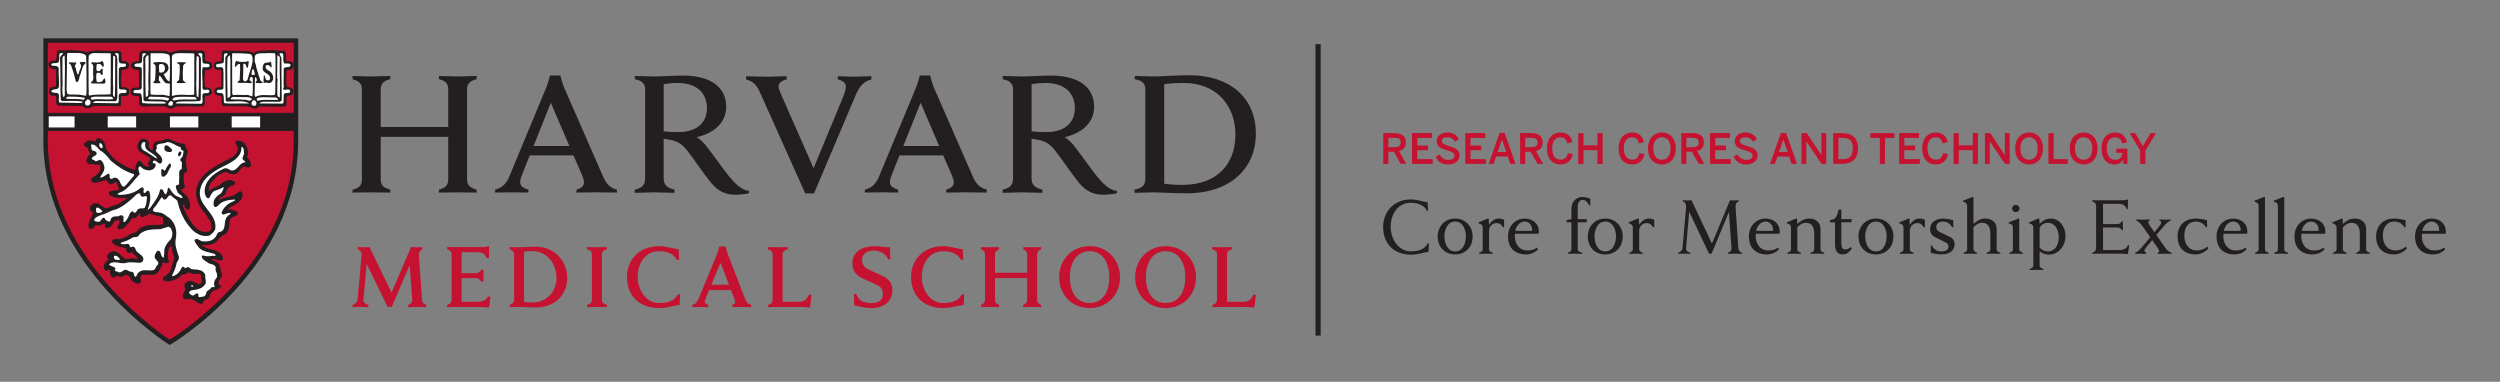 <?xml version="1.0" encoding="UTF-8"?>
<svg id="Layer_1" xmlns="http://www.w3.org/2000/svg" version="1.1" viewBox="0 0 1871.55 285.82">
  <rect x="0" y="0" width="1871.55" height="285.82" fill="#808080" stroke="none"/>
  <!-- Generator: Adobe Illustrator 29.0.1, SVG Export Plug-In . SVG Version: 2.1.0 Build 192)  -->
  <defs>
    <style>
      .st0 {
        fill: #231f20;
      }

      .st1 {
        fill: #fff;
      }

      .st2 {
        stroke-width: .7px;
      }

      .st2, .st3, .st4, .st5 {
        fill: none;
        stroke: #231f20;
      }

      .st3 {
        stroke-width: .68px;
      }

      .st6 {
        fill: #c41230;
      }

      .st4 {
        stroke-width: 3.35px;
      }

      .st5 {
        stroke-width: 3.89px;
      }
    </style>
  </defs>
  <g>
    <line class="st5" x1="986.74" y1="251.21" x2="986.74" y2="33.02"/>
    <path class="st0" d="M568.35,67.92c-1.93-4.22-4.85-7.3-9.82-8.4v-2.45c3.08,0,13.36.38,15.73.38,2.18,0,11.48-.38,14.65-.38v2.4c-2.82.54-6.05,2.11-6.05,5,0,2.06,1.26,4.87,3.63,10.17l22.56,51.25,21.29-51.33c1.69-4.14,2.89-7.33,2.89-9.79,0-2.72-2.5-4.58-6.03-5.31v-2.4c2.82,0,9.67.38,11.85.38,1.98,0,10.12-.38,13.23-.38v2.45c-5.32,1.43-8.56,4.36-11.52,11.29l-31.36,73.96h-6.59l-34.45-76.86h0Z"/>
    <path class="st0" d="M263.94,141.94c4.09-.93,6.97-2.77,6.97-7.42v-67.78c0-4.45-2.69-6.32-6.97-7.44v-2.42c2.14,0,11.42.37,13.65.37,2.6,0,12.43-.37,14.58-.37v2.42c-4.09.94-7.15,2.79-7.15,7.44v28.32h50.52v-28.32c0-4.65-2.67-6.49-6.94-7.44v-2.42c2.12,0,11.77.37,14.37.37,2.23,0,11.69-.37,13.83-.37v2.42c-4.1.94-7.15,2.79-7.15,7.44v67.78c0,4.46,2.86,6.31,7.15,7.42v2.24c-2.14,0-11.6-.18-13.83-.18-2.6,0-12.25.18-14.37.18v-2.24c4.07-.93,6.94-2.77,6.94-7.42v-32.04h-50.52v32.04c0,4.65,2.87,6.31,7.15,7.42v2.24c-2.14,0-11.98-.18-14.58-.18-2.23,0-11.51.18-13.65.18v-2.24h0ZM370.66,141.94c5.5-1.29,8.53-4.86,10.56-9.65l27.92-67.22c1.17-2.79,2.58-8.5,2.58-8.5h7.81s1.4,5.73,2.58,8.51l29.52,67.39c2.1,4.64,4.37,7.98,10.25,9.46l-.02,2.24c-3.21,0-13.14-.18-15.4-.18s-11.74.18-14.94.18l.02-2.24c4.3-1.06,5.65-3.25,5.65-5.36,0-1.8-.74-3.82-1.63-5.93l-6.26-14.28h-32.72s-5.73,14.35-5.73,14.35c-.65,1.65-1.42,3.99-1.42,5.56,0,2.4,1.26,4.36,6.15,5.65v2.24c-2.9,0-10.51-.18-12.31-.18l-12.63.18.02-2.24h0ZM426.26,109.31l-13.9-32.37-12.93,32.37h26.83ZM370.66,141.94c5.5-1.29,8.53-4.86,10.56-9.65l27.92-67.22c1.17-2.79,2.58-8.5,2.58-8.5h7.81s1.4,5.73,2.58,8.51l29.52,67.39c2.1,4.64,4.37,7.98,10.25,9.46l-.02,2.24c-3.21,0-13.14-.18-15.4-.18s-11.74.18-14.94.18l.02-2.24c4.3-1.06,5.65-3.25,5.65-5.36,0-1.8-.74-3.82-1.63-5.93l-6.26-14.28h-32.72s-5.73,14.35-5.73,14.35c-.65,1.65-1.42,3.99-1.42,5.56,0,2.4,1.26,4.36,6.15,5.65v2.24c-2.9,0-10.51-.18-12.31-.18l-12.63.18.02-2.24h0ZM426.26,109.31l-13.9-32.37-12.93,32.37h26.83ZM647.47,141.94c5.5-1.29,8.54-4.86,10.53-9.65l27.96-67.22c1.17-2.79,2.56-8.5,2.56-8.5h7.82s1.4,5.73,2.57,8.51l29.51,67.39c2.1,4.64,4.39,7.98,10.26,9.46l-.02,2.24c-3.2,0-13.13-.18-15.39-.18s-11.74.18-14.95.18l.03-2.24c4.29-1.06,5.65-3.25,5.65-5.36,0-1.8-.75-3.82-1.65-5.93l-6.25-14.28h-32.73s-5.72,14.35-5.72,14.35c-.66,1.65-1.42,3.99-1.42,5.56,0,2.4,1.26,4.36,6.14,5.65l-.02,2.24c-2.88,0-10.26-.18-12.05-.18l-12.88.18.02-2.24h0ZM703.07,109.31l-13.88-32.37-12.95,32.37h26.83ZM849.3,141.94c5.25-.93,8.11-3,8.11-7.79v-67.42c0-4.66-2.84-6.49-7.89-7.44v-2.42c2.91,0,12.55.37,15.13.37,4.28,0,16.35-.92,25.58-.92,31.08,0,49.93,17.33,49.93,43.73s-19.61,44.67-51.66,44.67c-9.24,0-20.44-.73-24.72-.73-2.6,0-11.56.36-14.48.36v-2.42h0ZM871.54,137.49c3.16.55,9.01.92,13.64.92,26.08,0,39.68-15.69,39.68-37.61s-14.33-38.71-38.73-38.71c-4.99,0-11.24.38-14.58.94v74.47h0Z"/>
    <path class="st0" d="M496.85,133.9c0,4.49,2.84,6.93,8.09,8.04v2.42c-2.91,0-12.43-.38-15.15-.38-2.33,0-11.65.38-14.58.38v-2.42c4.87-.93,7.74-3.36,7.74-8.04v-66.95c0-4.11-2.22-6.72-7.72-7.64v-2.42c2.93,0,12.13.37,14.74.37,4.26,0,16.38-.7,21.15-.7,20.89,0,32.52,8.63,32.52,23.41,0,11.64-8.68,19.5-21.99,22.74,0,0,3,1.76,6.04,5.31,3.7,4.33,13.88,18.9,18.01,23.88,4.1,4.98,9.4,10.69,15.01,10.96v1.82c-2.68.6-7.01,1.1-10.32,1.1-7.14,0-12.79-2.49-18.29-9.17-4.76-5.77-13.05-18.08-17.82-24.15-3.04-3.86-6.7-6.9-13.41-7.99-1.32-.22-2.56-.42-4.03-.58v30h0ZM496.85,98.34c2.77.36,6.85.55,10.91.55,16.36,0,21.48-9.41,21.48-17.71,0-11.81-7.86-19.1-22.19-19.1-2.94,0-7.23.39-10.2.94v35.32h0Z"/>
    <path class="st0" d="M772.27,133.9c0,4.49,2.85,6.93,8.1,8.04v2.42c-2.92,0-12.42-.38-15.14-.38-2.33,0-11.67.38-14.57.38v-2.42c4.86-.93,7.73-3.36,7.73-8.04v-66.95c0-4.11-2.24-6.72-7.73-7.64v-2.42c2.92,0,12.13.37,14.73.37,4.27,0,16.4-.7,21.17-.7,20.9,0,32.52,8.63,32.52,23.41,0,11.64-8.67,19.5-21.98,22.74,0,0,3,1.76,6.04,5.31,3.7,4.33,13.88,18.9,17.98,23.88,4.13,4.98,9.4,10.69,15.04,10.96v1.82c-2.7.6-7.03,1.1-10.33,1.1-7.14,0-12.81-2.49-18.3-9.17-4.74-5.77-13.03-18.08-17.8-24.15-3.05-3.86-6.71-6.9-13.42-7.99-1.34-.22-2.56-.42-4.05-.58v30h0ZM772.27,98.34c2.79.36,6.88.55,10.93.55,16.33,0,21.47-9.41,21.47-17.71,0-11.81-7.86-19.1-22.19-19.1-2.93,0-7.23.39-10.21.94v35.32h0Z"/>
    <path class="st6" d="M263.95,229.92c1.26,0,4.61-.14,5.66-.14,1.18,0,4.95.14,6.14.14v-1.74c-2.93-.63-3.84-2.24-3.7-3.42l2.45-27.22,15.7,32.25h3.07l13.4-31.34,1.95,26.31c.07,1.25-1.04,2.93-3,3.42v1.74c1.25,0,5.51-.14,6.56-.14,1.19,0,5.59.14,6.77.14v-1.74c-1.95-.56-2.93-2.03-3-3.49l-2.37-33.5c-.14-2.24.77-3.91,2.65-4.47v-1.74c-1.74,0-3.35.14-4.47.14-1.04,0-2.44-.14-4.05-.14l-14.59,34.06-16.54-34.06c-1.54,0-3.14.14-4.18.14-1.12,0-2.73-.14-4.47-.14v1.74c1.95.55,2.93,2.23,2.72,4.4l-3,33.5c-.14,1.33-1.68,3.07-3.7,3.56v1.74h0ZM334.73,229.92c1.6,0,5.86-.14,7.05-.14h13.26c4.46,0,6.84,0,11.03.42l1.12-7.96-1.82-.42c-1.32,2.51-3.42,4.12-7.68,4.12h-12.15v-17.73h10.82c1.68,0,2.86.91,3.84,2.59h1.75c0-1.39-.07-3.7-.07-4.47s0-3,.14-4.4h-1.82c-.91,1.74-2.09,2.59-3.84,2.59h-10.82v-15.7h12.29c3.35,0,5.45,1.46,6.42,4.33h1.74l.21-8.73h-1.74c-.77.42-1.89.56-2.58.56h-27.15v1.74c2.37.55,3.35,2.09,3.35,3.42v34.33c0,1.47-.98,3.28-3.35,3.71v1.74h0ZM381.5,229.92c1.6,0,5.86-.14,7.05-.14,2.02,0,8.1.42,12.49.42,13.96,0,23.59-9.14,23.59-21.99s-9.49-23.52-23.59-23.52c-4.4,0-10.47.42-12.49.42-1.19,0-5.52-.14-7.05-.14v1.74c2.37.55,3.35,2.16,3.35,3.49v34.27c0,1.47-.98,3.28-3.35,3.71v1.74h0ZM392.32,188.39c1.54-.28,4.19-.42,6.42-.42,10.47,0,17.87,9.28,17.87,19.96s-7.54,18.56-18.22,18.56c-2.16,0-4.54-.14-6.07-.42v-37.7h0ZM439.5,229.92c1.25,0,6.35-.14,7.54-.14,1.05,0,6.07.14,7.26.14v-1.74c-2.65-.7-3.7-1.74-3.7-3.49v-34.48c0-1.74,1.05-2.79,3.7-3.49v-1.74c-1.25,0-6.21.14-7.26.14-1.19,0-6.35-.14-7.54-.14v1.74c2.65.55,3.63,1.74,3.63,3.49v34.48c0,1.75-.98,2.93-3.63,3.49v1.74h0ZM507.42,220.36c-2.72,5.31-8.23,6.49-13.96,6.49-10.47,0-16.06-10.53-16.06-19.4,0-10.82,5.87-19.4,16.06-19.4,5.44,0,10.75,1.54,13.26,6.49h1.74l-.42-8.03c-.77,0-1.67-.07-3.63-.49-3.63-.77-7.19-1.74-10.96-1.74-14.8,0-24.08,10.19-24.08,23.17s8.37,23.18,24.08,23.18c4.05,0,7.74-.91,11.65-1.75,1.68-.35,3.28-.56,3.63-.49l.42-8.02h-1.74ZM518.37,229.92c1.82,0,5.31-.14,6.21-.14s4.05.14,5.59.14v-1.74c-2.03-.7-2.72-1.68-2.59-2.59.07-.42.56-1.89.77-2.37l2.51-6.07h16.4l2.37,6.07c.21.49.7,1.96.77,2.37.14.91-.07,1.88-2.09,2.59v1.74c1.74,0,6.07-.14,7.12-.14s5.16.14,6.91.14v-1.74c-2.79-.7-3.7-2.24-4.61-4.61l-12.98-33.64c-.56-1.46-1.54-5.37-1.54-5.37h-4.75s-.91,3.91-1.54,5.37l-13.96,33.64c-.98,2.38-1.81,3.91-4.61,4.61v1.74h0ZM532.54,213.17l6.84-16.4,6.35,16.4h-13.19ZM575.05,229.92c1.6,0,5.86-.14,7.05-.14h13.26c4.46,0,6.84,0,11.03.42l1.12-9.35-1.74-.42c-1.81,3.63-3.63,5.52-7.75,5.52h-12.15v-35.74c0-1.74,1.05-2.79,3.7-3.49v-1.74c-1.25,0-6.35.14-7.4.14-1.18,0-6.21-.14-7.4-.14v1.74c2.65.55,3.63,1.74,3.63,3.49v34.27c0,1.47-.98,3.28-3.35,3.71v1.74h0ZM639.47,228.46c4.68,1.26,8.66,2.16,12.85,2.16,9.14,0,15.77-4.89,15.77-13.4,0-4.47-2.16-7.54-5.24-9.42-4.05-2.44-9.49-4.26-13.54-6.56-2.37-1.33-3.98-3.35-3.98-6.7,0-3.98,3.56-6.98,8.73-6.98,4.6,0,9.07,2.3,10.75,6.56h1.74l-.28-9.07c-4.19.14-8.17-.77-11.66-.77-8.72,0-16.47,3.84-16.47,12.84,0,5.87,3.21,9.22,7.12,11.1,4.26,2.1,9.28,3.7,13.19,6.28,1.89,1.26,2.51,3.28,2.51,5.66,0,4.89-3.77,6.77-9.01,6.77-2.37,0-5.51-.63-7.46-1.89-1.25-.84-2.79-2.79-3.49-4.96h-1.81l.28,8.38h0ZM720.09,220.36c-2.72,5.31-8.24,6.49-13.96,6.49-10.47,0-16.05-10.53-16.05-19.4,0-10.82,5.87-19.4,16.05-19.4,5.44,0,10.74,1.54,13.26,6.49h1.74l-.42-8.03c-.77,0-1.68-.07-3.63-.49-3.63-.77-7.19-1.74-10.96-1.74-14.8,0-24.08,10.19-24.08,23.17s8.37,23.18,24.08,23.18c4.05,0,7.75-.91,11.65-1.75,1.68-.35,3.28-.56,3.63-.49l.42-8.02h-1.74ZM734.4,229.92c1.26,0,5.52-.14,6.56-.14,1.19,0,5.73.14,6.91.14v-1.74c-2.03-.56-3.01-2.09-3.01-3.49v-16.54h24.08v16.54c0,1.47-1.04,3-2.93,3.49v1.74c1.26,0,5.65-.14,6.83-.14,1.05,0,5.38.14,6.56.14v-1.74c-1.95-.56-3-2.17-3-3.49v-34.48c0-1.39,1.12-3,3-3.49v-1.74c-1.26,0-5.51.14-6.56.14-1.18,0-5.65-.14-6.83-.14v1.74c1.95.55,2.93,2.02,2.93,3.49v13.96h-24.08v-13.96c0-1.39,1.12-3,3.01-3.49v-1.74c-1.26,0-5.73.14-6.91.14-1.04,0-5.37-.14-6.56-.14v1.74c1.96.55,3.01,2.16,3.01,3.49v34.48c0,1.4-1.12,3-3.01,3.49v1.74h0ZM815.72,230.62c13.88,0,22.75-10.61,22.75-23.04s-8.87-23.31-22.75-23.31-22.83,10.89-22.83,23.31,8.86,23.04,22.83,23.04h0ZM815.72,226.84c-10.4,0-14.8-9.21-14.8-19.26s4.4-19.54,14.8-19.54,14.73,9.49,14.73,19.54-4.33,19.26-14.73,19.26h0ZM872.61,230.62c13.89,0,22.76-10.61,22.76-23.04s-8.87-23.31-22.76-23.31-22.83,10.89-22.83,23.31,8.87,23.04,22.83,23.04h0ZM872.61,226.84c-10.4,0-14.8-9.21-14.8-19.26s4.4-19.54,14.8-19.54,14.73,9.49,14.73,19.54-4.32,19.26-14.73,19.26h0ZM907.72,229.92c1.61,0,5.86-.14,7.05-.14h13.26c4.47,0,6.84,0,11.03.42l1.12-9.35-1.74-.42c-1.82,3.63-3.62,5.52-7.75,5.52h-12.14v-35.74c0-1.74,1.04-2.79,3.7-3.49v-1.74c-1.26,0-6.35.14-7.4.14-1.18,0-6.21-.14-7.4-.14v1.74c2.65.55,3.63,1.74,3.63,3.49v34.27c0,1.47-.98,3.28-3.35,3.71v1.74h0Z"/>
    <path class="st6" d="M127.13,30.15l-93.92.02-.2,75.13c0,92.11,92.36,150.78,93.3,151.37l.3.19c.24-.02.82-.41.82-.41,15.69-10.27,93.98-65.81,93.98-150.68l.02-75.45c-.2-.2-94.3-.17-94.3-.17h0ZM220.89,96.72H34.89v-10.84h186v10.84h0Z"/>
    <path class="st1" d="M73.36,105.41c-.03.11-.23,1.17-.23,1.17-.15.72-.61,1.22-1.35,1.09l-2.65-.46c-1.09-.3-2.03-.54-2.9-.24-.37.26-.99.75-1.5,1.35.18.08.43.2.43.2.75.28,2,.76,2.32,2.27.03,1.15.7,2.09,1.3,2.91l.47.66c.2.28.32.54.32.8,0,.21-.08.43-.27.64l-1.24,1.44s-.71.76-.72.77c0,.03-.58,1.46-.91,2.3.27.51.59.98.93,1.03,1.12-.27,2.15-.13,2.99.07l1.75.21c-.09-.01.43-.01.33,0l.7-.06c.78-.11,1.85-.26,2.7.43,0,0,.79,1.7.85,1.82.16.53.3,1.06.3,1.54,0,.7-.12,1.33-.23,1.9l-.16,1.01c-.03.2-.12.49-.23.65-1.67,2.43-3.94,4.37-6.56,5.62.17-.1.2-.12.2-.12-.03.04-.05.15-.05.3,0,.05.02.1.02.15.35.28,1.36.18,2.09.09l.71-.08c1.21-.06,2.26-.45,3.38-.86l3.6-.98c.63-.17,1.07.17,1.36.75.68,1.36,1.48,2.34,2.21,2.7-.06-.05.06-.09.66-.6.7-.59,1.87-1.59,3.63-.93.12.05.24.11.35.2,1.19.91,1.56,2.21,1.85,3.25.22.77.41,1.44.86,1.89.21.2.34.48.38.77.02.13.03.26.03.38,0,1.36-1.17,1.86-1.57,2.04l-.22.11c-.11.06-.23.17-.36.19l-2.95.49c-1.03.08-1.87.23-2.52.56.11.13.14.24.35.36,1.39.74,3.13,1.01,4.98,1.3l1.01.16c-.06,0,2.3-.08,2.3-.08l3.71.1c.49.02.78.27,1.01.7.23.44.06.93-.21,1.35l-.61.98c-.1.16-.23.3-.39.41l-6.01,4.05c-.24.13-3.56,1.3-3.56,1.3l-4.64,1.83c-.05.02-.26.11-.32.12-2.71.7-4.56-.79-6.04-1.99-1.06-.86-1.98-1.6-3.03-1.53-1.1,0-1.79.27-2.64,1.02-.27.28-.38.76-.38,1.23,0,.16.03.32.05.48.11.05.29.12.29.12.56.2,1.86.67,1.86,2.29-.07,2.09-.95,3.75-1.79,5.36-.73,1.39-1.42,2.7-1.52,4.18-.02.1-.02.2-.02.29,0,.31.06.59.24.65.15.08.17.09.17.09.11.03.37-.05.46-.14,0,0,.36-.56.36-.56.33-.61.89-1.62,2.31-1.9.14-.03.28-.03.42-.02,2.41.28,3.74.02,4.6-.91.21-.22.48-.37.78-.43.73-.12,1.49.11,2.1.62.61.52.97,1.25.97,1.96,0,0,.03.35.06.64,1.45-.26,2.48-1.59,3.67-3.62l.48-.8c.18-.3.59-.53.93-.63l.98-.27c1.12-.37,2.66-.87,4.17.1.3.19.51.5.6.84.08.37.13.71.13,1.06,0,1.28-.55,2.36-1,3.26,0,0-.23.6-.44,1.11,2.31-.53,3.94-2.52,5.63-4.7l1.02-1.28c.31-.74,1.03-2.22,2.9-2.22.13,0,.27.02.4.06.79.24,1.15,0,2.26-1.58l1.82-2.03c.26-.28.41-.25.79-.25h.74c.36,0,.68-.05.95.21.25.25.37.42.37.77,0,0,0,1.76,0,1.76,0,0-.01.06-.01.09.21-.08,1.39-.52,1.81-.68.06-.04,2.54-1.58,2.54-1.58.32-.19.78-.23,1.14-.14l9.34,2.42c1.9.71,2.26,2.03,2.26,3.12,0,.42-.05.8-.09,1.11-.05.36-.08.64-.08.86,0,.26.05.43.16.55.26.26.4.61.4.97,0,.18-.04.36-.11.53-.38.89-1.35,1.94-3.84,1.94-.04,0-4.73.26-4.73.26-3.91.07-7.59.14-10.27,2.67,0,0-2.55,2.55-2.55,2.55-.24.24-.58.39-.92.4-1.82.05-3.17.92-4.73,1.93-1.41.91-2.88,1.83-4.76,2.18-1.37.76-2.9.77-4.16.71-1.12-.05-1.78-.02-2.24.2,1.22,1.46,3.47,2.15,5.55,2.72.19.07,1.16.2,1.16.2,1,.06,2.52.13,3.25,1.61.08.15.12.31.14.48.12,1.26.36,1.76.85,1.97.09-.06.21-.12.21-.12.47-.28,1.73-1.04,3.01.07.21.22,2.22,2.18,2.22,2.18l2.45,2.53c.42.43.34.87.05,1.4-1.09,2-3.25,1.65-4.55,1.44l-1.07-.13c-.1-.13-1.4.08-1.4.08-2.01.36-4.77.85-6.65-1.44.06.07.18.18.25.23l-1.86-1.56c-1.51-1.35-2.83-2.48-4.68-2.54-1.92.55-2.78,1.13-2.96,2.13,0,.04,0,.08,0,.08,0,0,.47.5.47.5l.8.88c.22.24.3.48.3.78,0,.07,0,.15-.02.23-.05.4-.33.67-.66.89-1.57,1.05-3.33,2.64-3.33,4.52,0,.24.03.49.09.74,0-.02.08.16.14.29.18-.05.6-.17.6-.17.7-.26,1.77-.67,3,0,.41.22.66.55.7,1.02l.1,1.43c.06,1.6.26,2.33.77,2.73.35-.15.75-.3.75-.3,1.06-.55,2.68-1.38,4.57,0,.33.13.83-.1,1.92-.71l1.77-.84c.19-.09.2-.06.41-.06,3.3,0,4.63,2.87,5.51,4.77,0,0,0,.02,0,.02.05.04.11.09.11.09,1.46,1.14,2.68,1.94,3.75,1.64.05-.15.12-.27.12-.45,0-.31-.06-.68-.13-1.14-.07-.42-.16-.93-.16-1.47,0-1.13.39-2.39,2.09-3.21.21-.08,3.27-.29,3.27-.29l1.94-.06c.06,0,.35-.03.41-.03,2.86.27,5.13.31,6.13-1.69.04-.08,2.05-3.5,2.37-4.06.07-.39.45-2.34.45-2.34.09-.5.46-.91.95-1.05,1.06-.32,2.09.06,2.92.37,0,0,.43.13.71.21-.48-1.61-.84-3.21-.84-4.88,0-.83.06-1.68.17-2.54.62-2.36,1.63-4.23,2.96-5.56.39-.4.98-.52,1.49-.31l.62.25c.43.18.73.51.82.96l.6,3.06c.35,2,.68,3.88,1.51,5.61.14.28.2.4.12.71l-1.13,4.55-.96,3.6c-.83,3.34-3.1,6.08-6.27,7.66.03.02-.15.29-.09.44.04.06.69.03,1.22,0,0,0,.81.03,1.28.04,3.51-.46,6.73-2.12,9.09-4.71.35-.38.88-.54,1.37-.4.69.19,1.24-.09,2.13-.6,1.08-.62,2.72-1.55,4.71-.36.78.58,1.9.49,3.08.39,1.85-.15,4.93-.41,5.77,3.17.02.08,0,.48.02.57l.08,1.66c.21,1.7.59,4.87-2.78,5.78-.28.07-.3.14-.57.02l-3.49-1.3c-2.71-1.33-3.96-1.71-5.32-.13-.33.33-.73.81-.55,1.18.47.81,1.65,2.86-.09,4.35.11-.1.21-.22.29-.35l-.19.32c-.88,1.49-1.48,2.63-1.07,3.63,0-.03.17.29,1.38.03,1.41-.59,2.89,0,4.08.45l1.7.5c.17.06.6.18.74.28l.54.43c1.12.88,2.19,1.63,3.33,1.77.06-.14.11-.26.11-.26l.76-1.49c.17-.18,2.29-1.23,2.29-1.23,1.41-.49,1.56-.67,1.56-1.2.42-2.26,1.97-4.26,4.18-5.62.19-.12.58-.18.82-.19.49-.03,2.06-.53,2.98-1.19-.04-.04-.15-.16-.15-.16l-.56-.6c-.17-.18-.43-.54-.49-.78-.07-.32-.1-.64-.1-.95,0-1.57.85-2.89,1.55-3.98.7-1.09,1.09-1.78,1.09-2.43,0-.4-.15-.77-.47-1.22-.12-.16-.17-.21-.2-.42l-.4-2.24c-.18-1.42-.33-2.67-1.33-3.43-.05-.04-2.43-1.25-2.43-1.25l-2.63-1.26c-.48-.23-.63-.62-.63-1.16,0-1.19.76-1.9,2.26-2.08l.33-.06c1.72-.47,3.14.07,4.28.51,1.15.44,1.56.44,1.87.27-.17-.96-1.13-2-2-2.87-1.51-1.08-3.38-1.53-5.37-2-3.02-.73-6.15-1.48-8.23-4.39-.17-.24-.25-.51-.25-.79,0-.36.13-.71.41-.97l.37-.36c.33-.33.8-.47,1.26-.37,3.77.82,7.5.02,9.97-2.14,1.48-1.95,3.36-4.29,6.24-5.26,2.06-1.63,2.49-4.3,2.49-7.82.15-1.77.89-3.3,2.12-4.53.04-.04,2.69-1.3,2.69-1.3.87-.26,1.19-.42,1.36-.57-1.57-.78-3.31-1.49-5.15-1.31-.28.03-.55-.03-.8-.17-.82-.45-1.06-1.06-1.12-1.51-.01-.09-.02-.17-.02-.25,0-.92.68-1.59,1.11-2l.21-.22c.09-.09.23-.26.34-.32l2.95-1.69c3.87-2.06,6.25-3.57,6.25-6.76v-.11c-.07-.15-.1-.23-.13-.32-.46.19-.89.4-1.41.82l-2.04,1.37c-1.87,1.06-4.03,1.52-6.11,1.97-2.06.44-4.01.86-5.64,1.87-.22.14-.47.2-.72.2-.77,0-1.43-.42-1.71-1.11-.1-.25-.15-.52-.15-.79,0-.65.27-1.29.65-1.67.63-.89,1.67-1.47,2.59-1.98,1.1-.62,1.79-1.04,2.14-1.88l.38-1.06c.56-1.67,1.3-3.7,3.37-4.57.27-.14,1.88-.98,1.88-.98.4-.16.51-.32.76-.46-.13-.07-.1-.1-.28-.16-3.27-1.01-6.45,1.51-8.04,3.1-.13.12-.27.22-.43.29l-1.23.51c-2.13.88-4.34,1.79-5.8,3.34-.16.16-.35.29-.56.36-.62.21-1.36.1-1.91-.3-.55-.41-.88-1.03-.88-1.73-.51-5.06,3.52-8.74,6.77-11.69l.78-.72c.09-.08.48-.27.59-.32l1.98-1.03c1.56-.98,3.5-2.2,5.92-1.1,1.9,1.01,3.41,1.7,5.02,1.17,1.04-.38,1.73-1.31,2.52-2.39.76-1.03,1.62-2.19,2.97-3.01,1.42-.5,2.56-.13,3.48.16.39.12,1.11.36,1.31.29,0,0,.18-.3.18-.3.03-.14.04-.27.04-.4,0-.91-.63-1.77-1.6-3l-1.16-1.59c-.16-.21-.23-.44-.23-.67,0-.18.04-.36.11-.55.38-.98.56-1.99.56-3.01,0-2.39-1.02-4.74-2.88-6.38-.53-.28-1.76-.85-3-.79.15.25.41.66.41.66l1.19,2.56c.03.31.04.61.04.91,0,5.62-4.85,8.05-8.8,10.02l-3.39,1.85c-7.96,3.99-18.42,10.39-19.01,20.88.11,5.39,2.35,10.54,6.48,14.79.07.07.16.19.2.27l1.46,2.29c1.63,2.45,3.44,5.18,3.44,8.44,0,.79-.11,1.61-.35,2.47-1.39,3.2-4.99,3.2-6.35,3.2-7.83-.52-12.09-8.41-15.2-14.17l-.48-.89c-.05-.1-.64-1.39-.64-1.39-.86-1.82-1.76-3.71-1.97-6-.04-.41.1-.81.4-1.09.37-.38,1.39-1.14,2.83-.18.16.12,1.57,2.36,1.57,2.36.18.42.29.62.41.8.12-.39.36-.76.36-1.18,0-1.36-.58-2.86-1.14-4.32l-.17-.46c-.42-.69-1.26-1.44-2.15-2.24-1.17-1.04-2.38-2.12-3.09-3.7-.06-.15-.1-.3-.11-.47,0-.07,0-.15,0-.22,0-1.86,1.65-2.31,2.29-2.48,0,0,.25-.08.39-.13-.55-1.98-.91-4.07-.91-6.25,0-1.06.07-2.13.2-3.2,0-.04,0-.06,0-.08,0-.1-.03-.1-.03-.11,0-.01.02-.03.1-.11l1.77-1.89c.56-.34.59-.41.59-.54-.6-2.3-.78-4.59-.78-6.82,0-.91.03-1.82.06-2.71.03-.2.65-2.26.65-2.26.34-.93.59-1.63.59-2.26,0-.23-.08-.44-.16-.65-1.23-.76-1.43-2.08-1.5-2.79,0,0-.11-.67-.11-.71-.03,0-.08-.04-.08-.04.16.07.21.06.38.06-3.28,0-5.89-1.22-8.41-2.39l-2.87-1.26c-.66-.17-1.31.07-2.32.49l-1.53.53s-1.62.3-1.62.3c-1.69.28-3.15.51-4.08,1.52-.53.65-.54,1.43-.51,2.85l.02.88c0,.15-.02.29-.07.44-.27.82-.79,1.17-1.18,1.32-.9.35-1.73-.11-2.17-.35l-.2-.1c-2.45-1.36-3.42-3.79-2.74-6.31.12-.43-.25-.79-.42-.92-.6-.4-1.75-.72-2.7-.38-.77.27-1.16,1.07-1.73,2.37,0,0-.2.44-.33.72,0,.1-.02.2-.02.31,0,.86.21,1.76.56,2.31,1.07,1.09,2.65,1.96,4.31,2.89l3.98,2.55c.26.17.33.33.43.63.14.42.2.84.2,1.24,0,1.46-.76,2.63-1.42,3.51.04.03.1.08.1.08.45.33,1.33.97,1.33,2.12,0,.16-.02.32-.05.49-.1.52-.49.94-1.01,1.06-2.42.6-4.82.1-6.61-1.38-.03-.03-1.19-1.57-1.19-1.57-.38-.64-.58-.88-.82-.99-.17.18-.41.72-.55,1.05l-.55,1.17c.09-.16-.12.97-.12.97-.11,1.01-.25,2.27-1.24,3.15-.29.25-.67.37-1.05.33l-1.1-.12c-5.05-1.69-9.61-4.21-14.66-7.99-2.2-1.67-3.84-3.92-5.42-6.09l-1.23-1.66c-.1-.13-.17-.26-.22-.42l-.46-1.59c-.84-3.04-1.59-5.08-3.77-5.75-.24.06-.51.11-.61.14h0ZM76.61,123.44h0s0,0,0,0h0ZM66.71,121.49c.19-.08.36-.06.55-.11-.19,0-.38.04-.55.11h0ZM112.1,123.11c.21-.27.34-.3.34-.48v-.02c-.11.14-.25.37-.34.49h0ZM136.52,139.92s.1.02.18.28c-.05-.14-.03-.31-.07-.45-.08.11-.11.16-.11.18h0ZM106.53,160.81s.05-.02.05-.02c-.05,0-.08,0-.18-.09l.13.11h0ZM106.65,161.08c.02-.16.04-.22.04-.24,0,0,0,0,0,0-.02.12-.03.25-.03.25h0ZM79.85,169.07s.06,0,.09,0c-.04,0-.04,0-.09,0h0ZM124.72,195.69c0,.15.04.3.09.48-.06-.17-.03-.35-.08-.52,0,.02,0,.04,0,.04h0ZM126.22,208.95c.13,0,.38,0,.38,0-.07,0-.28-.02-.38,0h0Z"/>
    <path class="st4" d="M34.14,105.27c0-21.92.02-46.35,0-74.9h187.44s-.03,11.18-.03,75.37c0,94.91-94.5,150.56-94.5,150.56,0,0-92.91-58.45-92.91-151.03h0Z"/>
    <path class="st0" d="M164.97,214.53h.02s-.04-.03-.06-.04h.05-.02.1-.04.04-.02.01c-.62-.5-1.37-1.52-1.78-1.85-.74-3.31,4.41-5.52,1.84-9.08-.61-2.08-.12-4.78-2.21-6.38-1.47-1.22-3.44-1.47-5.15-2.58,0-.86,1.11-.62,1.71-.86,2.7-.74,5.16,2.57,7.12.12.24-1.85-1.48-3.43-2.7-4.66-4.05-2.82-10.18-1.72-13.25-6l.37-.37c3.93.86,8.22.12,11.17-2.45,1.71-2.21,3.43-4.42,6.13-5.15,2.7-2.09,3.07-5.53,3.07-8.96.12-1.34.74-2.58,1.72-3.55,1.47-1.35,5.27-.86,4.54-3.68-2.09-1.1-4.29-2.09-6.75-1.84-1.1-.6.25-1.47.62-1.96,3.93-2.58,10.05-4.17,9.81-9.94-.37-.61-.24-1.59-1.22-1.71-1.72.24-2.7,1.84-4.29,2.57-3.68,2.09-8.34,1.72-11.9,3.93-.74,0-.49-.98-.24-1.23,1.35-1.84,4.04-1.96,5.03-4.29.73-1.84,1.1-4.29,3.18-5.03,1.23-.98,3.19-.98,3.93-2.45-.12-.86-1.11-1.35-1.84-1.6-3.56-1.11-6.99.98-9.44,3.43-2.57,1.11-5.52,2.09-7.48,4.18-.37.12-.98-.12-.98-.74-.49-4.91,3.93-8.46,7.11-11.41,2.33-.62,4.29-3.43,6.99-2.2,1.84.97,3.8,1.95,6.01,1.22,2.7-.99,3.31-4.05,5.76-5.52,1.84-.61,4.41,2.09,5.52-.49.61-2.7-1.59-4.29-2.82-6.26,1.47-3.8.37-8.21-2.7-10.91-1.48-.86-3.31-1.48-5.03-.99-1.35,1.72,1.22,2.82,1.35,4.54.62,6.99-6.99,8.58-11.53,11.53-8.59,4.29-19.02,10.91-19.63,21.95.12,6.13,2.7,11.53,6.87,15.83,2.21,3.8,5.76,7.36,4.41,12.14-.86,1.96-3.18,2.21-5.03,2.21-7.36-.5-11.4-8.7-14.47-14.35-.98-2.21-2.21-4.29-2.45-6.87.37-.37.74-.24,1.11,0,1.35,1.23,1.22,4.16,3.55,3.8,1.84-2.57.49-5.64-.49-8.22-1.35-2.33-4.17-3.56-5.27-6.01-.12-1.84,2.58-.73,2.7-2.57-.98-3.19-1.11-6.5-.74-9.45.49-1.35,2.46-1.22,2.46-2.93-.86-3.07-.86-6.13-.74-9.45.37-1.96,1.96-4.05.86-6.14-2.21-.61-.37-3.31-2.45-3.92-4.17,0-7.24-2.21-10.79-3.56-1.84-.49-3.19.61-4.66.98-2.33.49-4.79.49-6.38,2.21-1.11,1.34-.86,2.82-.86,4.66-.37,1.1-1.35.12-1.84,0-1.72-.98-2.33-2.82-1.84-4.66.25-.86-.12-1.72-.86-2.34-1.11-.73-2.7-1.1-4.05-.61-1.71.61-2.21,2.57-2.94,4.05-.12,1.22.12,2.7.74,3.68,2.45,2.57,5.89,3.56,8.59,5.76.49,1.48-.49,2.94-1.48,4.17-.12,1.35,1.84,1.35,1.6,2.57-1.97.5-3.92.13-5.4-1.1-.98-.86-1.22-2.7-2.81-2.95-1.48,0-1.72,1.97-2.33,2.95-.49,1.1-.12,2.94-1.11,3.8l-1.11-.12c-5.02-1.72-9.56-4.42-13.98-7.73-2.58-1.97-4.42-4.91-6.38-7.48-.98-3.07-1.47-7.36-5.39-8.34-.86.12-1.96.24-2.08,1.22l-.25,1.23c-1.96,0-3.92-1.35-6.01-.62-.98.62-1.96,1.36-2.58,2.34-.12,2.21,2.58,1.35,2.94,3.07,0,1.59,1.23,2.95,1.96,4.05-.49.86-1.47,1.35-1.96,2.21l-1.23,3.07c.5.98,1.11,2.21,2.33,2.33,1.71-.74,3.19.49,5.03.25,1.1.12,2.95-.86,3.07.98.61,1.47,0,2.82-.12,4.17-1.6,2.33-3.69,4.05-6.01,5.15-.74.49-.74,1.59-.49,2.33.86,1.23,2.82.74,4.17.61,2.57-.12,4.53-1.59,6.99-1.84.61,1.23,1.59,2.7,2.82,3.32,1.96.49,2.45-2.21,4.41-1.48,1.59,1.22,1.11,3.56,2.58,5.02.12.86-.73.86-1.22,1.23-2.09.74-5.03,0-6.63,1.71-.24.99.61,1.84,1.35,2.21,1.84.98,4.17,1.23,6.38,1.6,1.96.24,4.04-.5,5.89,0l-.61.97-6.01,4.05c-2.7,1.11-5.64,1.72-8.09,3.07-3.8.98-5.4-3.81-8.83-3.55-1.47,0-2.45.48-3.44,1.34-.86.86-.98,2.21-.73,3.31.49,1.12,2.08.62,2.08,1.84-.12,3.44-3.07,5.89-3.31,9.45-.13.85.12,1.96,1.11,2.32.61.37,1.59.13,2.08-.36.74-.74.74-1.84,1.96-2.08,2.09.24,4.29.24,5.76-1.35.74-.12,1.47.61,1.47,1.22,0,.86,0,1.85.86,2.21,3.07.12,4.54-3.06,5.89-5.28,1.35-.24,2.82-1.23,4.17-.36.49,2.08-1.22,3.55-1.59,5.52.13.49.74.98,1.35,1.1,3.68-.49,5.76-3.92,7.97-6.62.37-.75.74-1.72,1.84-1.72,2.82.85,3.55-2.58,5.27-3.81h.74c.24.86-.37,1.48,0,2.34,1.22,1.34,2.58-.13,3.8-.37l2.58-1.59c3.07.97,6.26,1.71,9.44,2.45,2.58.98,0,3.68,1.59,5.28-.36.85-1.47,1.11-2.57,1.11-5.39.73-11.65-.74-15.94,3.31l-2.57,2.58c-4.05.12-6.13,3.55-9.81,4.17-2.45,1.72-6.25-.73-7.85,2.09,1.23,2.58,4.3,3.43,6.99,4.17,1.11.49,2.95-.13,3.56,1.1.12,1.23.37,2.7,1.84,3.19,1.1.35,1.71-1.23,2.7-.38,1.35,1.84,3.31,2.71,4.42,4.43-.87,1.59-2.95.61-4.42.61l-.24-.12c-2.21.24-5.03,1.34-6.75-.75-2.33-1.72-4.17-4.41-7.48-4.41-1.84.49-3.8,1.23-4.17,3.31-.24,1.23.98,1.71,1.47,2.45-2.21,1.47-4.54,3.8-3.8,6.74.25.62.49,1.35,1.35,1.35,1.11,0,1.96-.97,3.07-.38.25,1.85-.24,4.67,1.96,5.54,1.72-.25,2.94-2.09,4.78-.74,1.84.85,3.31-.86,4.91-1.35,2.58,0,3.56,2.46,4.41,4.29,1.59,1.23,3.8,3.19,6,1.96,1.48-2.08-1.34-4.79,1.48-6.13,1.72-.49,3.19.11,4.9-.25,2.7.25,6.01.49,7.48-2.45l2.45-4.17.49-2.58c1.6-.49,3.92,2.09,4.66-.36-.86-2.45-1.11-4.91-.74-7.6.49-1.84,1.35-3.56,2.58-4.79l.62.25c.74,3.06.86,6.13,2.21,8.95-.25,2.82-1.72,5.27-2.08,8.1-.74,2.94-2.83,5.27-5.52,6.63-.61.49-1.1,1.35-.73,2.2.73,1.35,2.57.62,3.92.86,3.8-.5,7.36-2.33,9.94-5.15,2.7.74,4.05-2.58,6.5-1.11,2.58,1.97,7.24-1.47,8.22,2.7-.37,1.96,1.48,5.51-1.72,6.37-3.19-.49-6.86-4.66-10.05-.98-.74.74-1.23,1.71-.74,2.7.49.86,1.11,1.96.25,2.69-.86,1.48-2.08,3.32-1.35,5.16.61,1.1,1.84,1.1,2.94.86,1.84-.74,3.56.86,5.39.99,1.59,1.22,3.19,2.7,5.27,2.57.86-.49.74-1.6,1.35-2.33,1.35-1.11,4.17-.86,4.17-3.31.36-1.84,1.93-3.47,3.53-4.45.36.13,3.95-.75,4.91-2.49h0Z"/>
    <path class="st3" d="M164.97,214.53h.02s-.04-.03-.06-.04h.05-.02.1-.04.04-.02.01c-.62-.5-1.37-1.52-1.78-1.85-.74-3.31,4.41-5.52,1.84-9.08-.61-2.08-.12-4.78-2.21-6.38-1.47-1.22-3.44-1.47-5.15-2.58,0-.86,1.11-.62,1.71-.86,2.7-.74,5.16,2.57,7.12.12.24-1.85-1.48-3.43-2.7-4.66-4.05-2.82-10.18-1.72-13.25-6l.37-.37c3.93.86,8.22.12,11.17-2.45,1.71-2.21,3.43-4.42,6.13-5.15,2.7-2.09,3.07-5.53,3.07-8.96.12-1.34.74-2.58,1.72-3.55,1.47-1.35,5.27-.86,4.54-3.68-2.09-1.1-4.29-2.09-6.75-1.84-1.1-.6.25-1.47.62-1.96,3.93-2.58,10.05-4.17,9.81-9.94-.37-.61-.24-1.59-1.22-1.71-1.72.24-2.7,1.84-4.29,2.57-3.68,2.09-8.34,1.72-11.9,3.93-.74,0-.49-.98-.24-1.23,1.35-1.84,4.04-1.96,5.03-4.29.73-1.84,1.1-4.29,3.18-5.03,1.23-.98,3.19-.98,3.93-2.45-.12-.86-1.11-1.35-1.84-1.6-3.56-1.11-6.99.98-9.44,3.43-2.57,1.11-5.52,2.09-7.48,4.18-.37.12-.98-.12-.98-.74-.49-4.91,3.93-8.46,7.11-11.41,2.33-.62,4.29-3.43,6.99-2.2,1.84.97,3.8,1.95,6.01,1.22,2.7-.99,3.31-4.05,5.76-5.52,1.84-.61,4.41,2.09,5.52-.49.61-2.7-1.59-4.29-2.82-6.26,1.47-3.8.37-8.21-2.7-10.91-1.48-.86-3.31-1.48-5.03-.99-1.35,1.72,1.22,2.82,1.35,4.54.62,6.99-6.99,8.58-11.53,11.53-8.59,4.29-19.02,10.91-19.63,21.95.12,6.13,2.7,11.53,6.87,15.83,2.21,3.8,5.76,7.36,4.41,12.14-.86,1.96-3.18,2.21-5.03,2.21-7.36-.5-11.4-8.7-14.47-14.35-.98-2.21-2.21-4.29-2.45-6.87.37-.37.74-.24,1.11,0,1.35,1.23,1.22,4.16,3.55,3.8,1.84-2.57.49-5.64-.49-8.22-1.35-2.33-4.17-3.56-5.27-6.01-.12-1.84,2.58-.73,2.7-2.57-.98-3.19-1.11-6.5-.74-9.45.49-1.35,2.46-1.22,2.46-2.93-.86-3.07-.86-6.13-.74-9.45.37-1.96,1.96-4.05.86-6.14-2.21-.61-.37-3.31-2.45-3.92-4.17,0-7.24-2.21-10.79-3.56-1.84-.49-3.19.61-4.66.98-2.33.49-4.79.49-6.38,2.21-1.11,1.34-.86,2.82-.86,4.66-.37,1.1-1.35.12-1.84,0-1.72-.98-2.33-2.82-1.84-4.66.25-.86-.12-1.72-.86-2.34-1.11-.73-2.7-1.1-4.05-.61-1.71.61-2.21,2.57-2.94,4.05-.12,1.22.12,2.7.74,3.68,2.45,2.57,5.89,3.56,8.59,5.76.49,1.48-.49,2.94-1.48,4.17-.12,1.35,1.84,1.35,1.6,2.57-1.97.5-3.92.13-5.4-1.1-.98-.86-1.22-2.7-2.81-2.95-1.48,0-1.72,1.97-2.33,2.95-.49,1.1-.12,2.94-1.11,3.8l-1.11-.12c-5.02-1.72-9.56-4.42-13.98-7.73-2.58-1.97-4.42-4.91-6.38-7.48-.98-3.07-1.47-7.36-5.39-8.34-.86.12-1.96.24-2.08,1.22l-.25,1.23c-1.96,0-3.92-1.35-6.01-.62-.98.62-1.96,1.36-2.58,2.34-.12,2.21,2.58,1.35,2.94,3.07,0,1.59,1.23,2.95,1.96,4.05-.49.86-1.47,1.35-1.96,2.21l-1.23,3.07c.5.98,1.11,2.21,2.33,2.33,1.71-.74,3.19.49,5.03.25,1.1.12,2.95-.86,3.07.98.61,1.47,0,2.82-.12,4.17-1.6,2.33-3.69,4.05-6.01,5.15-.74.49-.74,1.59-.49,2.33.86,1.23,2.82.74,4.17.61,2.57-.12,4.53-1.59,6.99-1.84.61,1.23,1.59,2.7,2.82,3.32,1.96.49,2.45-2.21,4.41-1.48,1.59,1.22,1.11,3.56,2.58,5.02.12.86-.73.86-1.22,1.23-2.09.74-5.03,0-6.63,1.71-.24.99.61,1.84,1.35,2.21,1.84.98,4.17,1.23,6.38,1.6,1.96.24,4.04-.5,5.89,0l-.61.97-6.01,4.05c-2.7,1.11-5.64,1.72-8.09,3.07-3.8.98-5.4-3.81-8.83-3.55-1.47,0-2.45.48-3.44,1.34-.86.86-.98,2.21-.73,3.31.49,1.12,2.08.62,2.08,1.84-.12,3.44-3.07,5.89-3.31,9.45-.13.85.12,1.96,1.11,2.32.61.37,1.59.13,2.08-.36.74-.74.74-1.84,1.96-2.08,2.09.24,4.29.24,5.76-1.35.74-.12,1.47.61,1.47,1.22,0,.86,0,1.85.86,2.21,3.07.12,4.54-3.06,5.89-5.28,1.35-.24,2.82-1.23,4.17-.36.49,2.08-1.22,3.55-1.59,5.52.13.49.74.98,1.35,1.1,3.68-.49,5.76-3.92,7.97-6.62.37-.75.74-1.72,1.84-1.72,2.82.85,3.55-2.58,5.27-3.81h.74c.24.86-.37,1.48,0,2.34,1.22,1.34,2.58-.13,3.8-.37l2.58-1.59c3.07.97,6.26,1.71,9.44,2.45,2.58.98,0,3.68,1.59,5.28-.36.85-1.47,1.11-2.57,1.11-5.39.73-11.65-.74-15.94,3.31l-2.57,2.58c-4.05.12-6.13,3.55-9.81,4.17-2.45,1.72-6.25-.73-7.85,2.09,1.23,2.58,4.3,3.43,6.99,4.17,1.11.49,2.95-.13,3.56,1.1.12,1.23.37,2.7,1.84,3.19,1.1.35,1.71-1.23,2.7-.38,1.35,1.84,3.31,2.71,4.42,4.43-.87,1.59-2.95.61-4.42.61l-.24-.12c-2.21.24-5.03,1.34-6.75-.75-2.33-1.72-4.17-4.41-7.48-4.41-1.84.49-3.8,1.23-4.17,3.31-.24,1.23.98,1.71,1.47,2.45-2.21,1.47-4.54,3.8-3.8,6.74.25.62.49,1.35,1.35,1.35,1.11,0,1.96-.97,3.07-.38.25,1.85-.24,4.67,1.96,5.54,1.72-.25,2.94-2.09,4.78-.74,1.84.85,3.31-.86,4.91-1.35,2.58,0,3.56,2.46,4.41,4.29,1.59,1.23,3.8,3.19,6,1.96,1.48-2.08-1.34-4.79,1.48-6.13,1.72-.49,3.19.11,4.9-.25,2.7.25,6.01.49,7.48-2.45l2.45-4.17.49-2.58c1.6-.49,3.92,2.09,4.66-.36-.86-2.45-1.11-4.91-.74-7.6.49-1.84,1.35-3.56,2.58-4.79l.62.25c.74,3.06.86,6.13,2.21,8.95-.25,2.82-1.72,5.27-2.08,8.1-.74,2.94-2.83,5.27-5.52,6.63-.61.49-1.1,1.35-.73,2.2.73,1.35,2.57.62,3.92.86,3.8-.5,7.36-2.33,9.94-5.15,2.7.74,4.05-2.58,6.5-1.11,2.58,1.97,7.24-1.47,8.22,2.7-.37,1.96,1.48,5.51-1.72,6.37-3.19-.49-6.86-4.66-10.05-.98-.74.74-1.23,1.71-.74,2.7.49.86,1.11,1.96.25,2.69-.86,1.48-2.08,3.32-1.35,5.16.61,1.1,1.84,1.1,2.94.86,1.84-.74,3.56.86,5.39.99,1.59,1.22,3.19,2.7,5.27,2.57.86-.49.74-1.6,1.35-2.33,1.35-1.11,4.17-.86,4.17-3.31.36-1.84,1.93-3.47,3.53-4.45.36.13,3.95-.75,4.91-2.49h0Z"/>
    <path class="st1" d="M108.82,107.16c-.37,1.6-.24,3.07.74,4.42,2.58,2.82,6.5,3.68,8.09,6.99l-.98-.13c-3.06-1.96-5.89-4.29-9.07-5.77-1.23-.86-2.09-2.21-1.84-3.8.25-1.1.61-2.33,1.84-2.57.61-.12,1.22.24,1.22.85h0Z"/>
    <path class="st1" d="M135.07,110.11c.49.73.12,2.33,1.59,2.45.37,0,.74.37.74.73-.12,1.23-.37,2.58-.74,3.8-.37.98-1.72,1.35-1.72,2.7,0,.74,1.11,1.1,1.23,1.84l-.12,4.91c-3.07.98-1.59,4.78-1.84,6.74-.37,1.59,0,3.19-.13,4.78-.73.37-2.08.25-2.45,1.35,0,1.84.86,3.31,1.47,4.78,1.11,1.6,3.44,1.96,3.56,4.05-1.59.13-3.07-.98-4.54-1.48-2.33-1.22-3.92-3.67-5.27-5.88-.37-.37-.86-.37-1.23.12-.25,1.48-.37,3.56-1.72,4.54-1.59-.98-1.47-4.91-4.05-3.68-.86,5.27-4.41,9.45-7.48,13.86-.74.25-.86,1.35-1.84,1.11,1.59-4.05,2.82-8.95,1.22-13.49-.37-.86-1.22-.62-1.84-.24-.74.49-1.11,1.71-2.21,1.34-.86-1.34.86-3.43-1.11-4.29-1.71.37-2.69,1.84-4.17,2.58-3.68,2.21-8.09,3.07-12.51,3.19-.86,0-1.59-.25-2.09-.62,1.11-1.1,2.7-1.35,4.05-2.08,5.15-3.07,8.59-8.71,12.75-12.89-.36-1.83-1.96-4.04-.24-5.76,1.34-.12,1.83,1.47,2.94,1.84,1.84.99,4.17,1.59,6.14.74,1.72-.37,2.94-1.96,3.06-3.56.12-.74-.37-1.1-.86-1.35-.49,0-1.11,0-1.35-.49,0-.86.62-1.47,1.35-1.59,2.09.12,4.17,4.54,5.64.86.86-2.94-1.83-5.15-3.92-6.99-.49-.61-.86-1.23-.61-2.09,1.59-.98-.37-2.32.85-3.43,2.08-1.59,5.27-.61,7.48-2.2,3.8.11,6.5,2.94,9.94,3.8h0Z"/>
    <path class="st1" d="M76.69,109.01c.12.62.24,1.22,0,1.71-.5.49-1.11,0-1.48-.24-.74-.61-1.11-1.59-.86-2.21.12-2.58,2.34-.24,2.34.74h0Z"/>
    <path class="st1" d="M74.97,112.68c3.31,1.6,5.77,4.9,8.09,7.73,5.28,4.41,10.92,8.22,17.3,9.93.24.99-.49,1.85-1.23,2.58-2.09,2.21-3.8,4.79-6.01,6.75-.49.12-.98.12-1.35-.12-2.21-2.09-1.96-6.38-5.77-6.51-1.22-.12-2.21,1.47-3.43.62-1.22-.98.37-3.19-1.47-3.68-2.09.86-3.81,3.19-6.26,2.82,1.6-2.69,4.42-5.64,2.95-9.2-.37-1.59-1.35-3.31-2.82-3.92-1.47-.12-2.33,1.59-3.8.86-.61-1.35-3.31-.74-2.21-2.46.86-1.48,4.54-1.71,3.07-4.17-.99-1.35-3.32-.62-3.56-2.45.24-1.1-.73-2.58,0-3.31,2.94-.25,4.78,2.69,6.5,4.53h0Z"/>
    <path class="st1" d="M182.65,114.16c.36,1.96-1.48,3.19-.99,5.03.49.98,2.09,1.23,1.97,2.33-4.66.12-5.52,6.26-10.18,6.14-1.96-.36-3.43-2.45-5.77-1.47-6.01,2.81-12.5,6.99-14.1,14.1-.74,2.7-.49,5.76,1.47,7.97.49.24,1.1.24,1.59,0,1.22-2.21,2.21-5.15,5.15-5.76,1.72-.61,3.44-1.23,5.03-2.21.25,0,.61-.25.74.25-.74,2.08-1.72,4.66-4.04,5.4-1.72,1.47-3.32,3.19-3.56,5.4-.12,1.1-.25,2.57.61,3.43.86.74,1.84-.24,2.58-.73,3.19-3.93,7.97-4.42,12.76-4.66.24.37-.37,1.1-.86,1.23-4.05,1.35-7.85,4.66-9.2,8.7.12.61.49,1.11.98,1.35,1.96-.24,3.56-1.47,5.64-1.22.49,1.35-1.6,1.35-2.09,2.45-3.8,3.31,0,10.8-6.37,11.9-1.84.5-1.59,2.7-2.82,3.8-2.08,2.71-5.52,3.44-8.95,3.08-2.45.24-4.54-3.31-6.62-.99.24,2.46,2.21,3.8,3.43,5.89,3.07,2.95,7.36,3.18,11.28,4.42.49.12.86.49,1.11.98,0,.86-1.11.62-1.84.5-2.45.36-5.27.73-7.72-.25-.37-.12-.74.37-.86.74.37,2.7,3.43,3.69,5.27,5.16,1.84.86,4.29.61,5.15,2.82v2.82c.86,1.35,1.35,3.07.98,4.79-1.72,1.95-2.95,4.53-1.6,7.11-.73.61-1.84,0-2.58.49-.86,1.84-3.19,2.08-3.8,3.92-.12,1.48-.98,2.82-2.45,3.06-1.23-.11-2.09.5-3.19.25-.74-.86.37-2.22-.98-2.7-1.72-.38-2.33,2.33-4.17,1.35-.86-.49-1.72-.87-2.09-1.72-.13-1.1.98-1.46,1.72-1.96,4.04-.49,9.32-1.22,10.79-5.64.25-2.08-.74-3.8-.37-5.64-.61-2.34-2.94-3.82-5.27-4.06-2.21-.6-4.66.24-6.26-1.34-.61-.5-1.34-.98-2.09-.61-.61.12-.85.97-1.59.61-.61-.61-1.47-1.48-2.21-.61-1.47,2.94-3.68,6.13-7.24,6.75-.49-.86.49-1.84.86-2.82,1.1-2.33,1.96-4.9,2.45-7.48.98-1.35,2.09-3.07,1.35-4.91-1.48-4.17-3.19-8.71-1.96-13.49.86-5.64-.49-10.91-4.66-14.72-2.33-1.35-4.29-3.68-7.11-4.17-1.84-.61-4.54.12-5.52-1.71.25-1.97,2.34-3.07,3.19-4.79l3.19-4.9c1.35-.25.98,1.71,2.33,1.59,2.58,0,2.45-4.29,5.15-2.95,1.22,1.72,3.18,2.33,4.41,3.8,1.72,6.99,4.29,13.74,9.08,19.39,3.68,4.79,9.32,8.34,15.21,6.62,1.59-1.35,3.8-2.82,4.17-5.14,1.59-11.17-12.63-16.69-11.53-27.72.98-10.43,11.65-16.06,20.12-20.11,4.66-2.46,10.55-5.77,10.92-11.78-.12-.61,0-.98.25-1.59,1.72.61,1.59,2.7,1.72,4.29h0Z"/>
    <path class="st1" d="M106.49,147.27c1.35.24,2.94-1.47,3.56.37-.24,2.57-.37,5.52-1.59,7.73-1.23,1.23-3.06.24-4.41.86-1.84.49-2.21,5.03-4.54,2.09-.98-.37-1.59.61-2.08,1.1-.98,2.33-1.96,4.65-3.68,6.5-.37.24-.98.5-1.35.12-.24-1.59.98-4.41-1.35-4.9-.98-.12-1.84.49-2.69.85-1.84-.12-4.3-.12-5.28,1.72-.24.86-.37,2.09-1.47,2.21-1.11-.49-2.58-.86-3.06-2.33-.49-.37-1.23-.86-1.84-.25-.99.98-1.36,2.69-2.95,2.69-1.23,0-2.33-.35-3.31-.86.24-2.82,3.44-3.19,5.39-4.29,3.92-.86,6.87-3.31,10.8-4.05,6.13-2.33,11.04-6.87,15.82-11.53.74-.24,1.47-.61,2.21-.61.5.98.5,2.33,1.84,2.57h0Z"/>
    <path class="st1" d="M76.57,158.56c-1.11.73-2.82,1.22-4.17.61-.74-.74-.36-2.08-.49-3.18.36-.87,1.47-.61,2.08-.25.86.86,2.58,1.35,2.58,2.82h0Z"/>
    <path class="st1" d="M129.06,174.38c-.12,1.83-.24,3.18-1.22,4.78-2.08,1.96-4.05,4.54-4.78,7.47,0,2.09-.25,4.06-.37,6.01-.61.5-1.11-.24-1.48-.61-.98-1.47-.73-4.78-3.31-4.29-1.35,1.47-2.69,3.69-1.84,5.64,1.1,1.6,3.31,2.82,2.08,4.91-1.84.99-1.34,3.8-3.8,4.05-3.68.49-7.48-1.11-10.42,1.48-.98.86-1.59,2.08-2.09,3.31-1.72.24-1.22-2.08-2.08-3.07-.61-.98-1.84-.37-2.7-.85-1.35-.5-2.7-1.97-4.29-.87-1.35.74-2.94,2.45-4.54,1.11l-2.21-.61c-.12-.74.74-1.71.12-2.45l-4.29-1.96c-.24-.37.12-.86.37-1.11,3.56-2.33,7.6.37,11.77-.37,2.7-.97,5.27-.48,8.22-.37,1.59.13,3.55.5,4.54-.85.61-.87.86-2.08.25-3.07-1.23-2.69-5.16-3.31-5.64-6.5-.25-.61-.74-1.22-1.35-1.47-.98-.36-1.6.74-2.58.25-.24-.86-.49-1.97-1.47-2.34-1.84,0-4.05.86-5.64-.37.24-.98,1.47-.74,2.21-1.23,2.58-.49,4.78-2.21,7.11-3.31l3.56-.49c3.56-5.76,10.79-5.39,16.92-5.64l6.01-1.84c2.09.49,2.58,2.95,2.94,4.66h0Z"/>
    <path class="st1" d="M89.94,194.24c-1.11.74-2.58.24-3.8.12-.73-.61-.98-1.97-.86-2.69,1.84-.87,3.8.97,4.66,2.57h0Z"/>
    <path class="st1" d="M144.75,214.11c.12.61-.74.5-.98.5-.49.12-.49-.24-.74-.5.12-1.1,1.47-.49,1.71,0h0Z"/>
    <path class="st0" d="M128.81,112.07c.24.86-.36,1.6-1.23,1.72-1.47.12-2.82,0-3.92-1.11-1.11-.86-.49-2.32-.24-3.43.49-.61,1.34-.61,1.96-.24,1.35.74,2.46,1.96,3.44,3.06h0Z"/>
    <path class="st0" d="M135.8,114.16c0,.98-.49,1.96-1.11,2.7-.62.37-1.11.12-1.35-.49-.25-1.11.24-2.09.86-2.7.49-.37,1.47-.24,1.59.49h0Z"/>
    <path class="st0" d="M127.95,122.99l-.12,2.08c-2.08,2.33-2.08,5.89-5.27,7.24-.86.12-1.59-.37-1.72-1.23-.12-1.35-.36-3.06.12-4.41,1.35-.74,1.72,1.96,2.82.74.49-1.97,2.09-3.43,3.07-5.03.49-.12.86.25,1.1.62h0Z"/>
    <polygon class="st0" points="34.24 84.82 221.49 84.82 221.49 97.72 34.24 97.72 34.24 84.82 34.24 84.82"/>
    <polygon class="st3" points="34.24 84.82 221.49 84.82 221.49 97.72 34.24 97.72 34.24 84.82 34.24 84.82"/>
    <polygon class="st1" points="173.46 87.14 194.73 87.14 194.73 95.41 173.46 95.41 173.46 87.14 173.46 87.14"/>
    <polygon class="st1" points="127.22 87.14 148.48 87.14 148.48 95.41 127.22 95.41 127.22 87.14 127.22 87.14"/>
    <polygon class="st1" points="80.64 87.13 101.91 87.13 101.91 95.41 80.64 95.41 80.64 87.13 80.64 87.13"/>
    <polygon class="st1" points="36.48 87.13 55.82 87.13 55.82 95.41 36.48 95.41 36.48 87.13 36.48 87.13"/>
    <path class="st0" d="M212.97,38.61c1.52,1.91.51,4.57.89,6.86,1.65,1.39,5.21-.13,5.59,3.04.25,1.27-.51,2.16-1.14,2.93-1.14,1.14-3.18,0-4.19,1.27-.38,3.81,0,7.99,0,12.31,1.14.76,2.66.64,3.94,1.27.63.76,1.27,1.53,1.27,2.54-.13,1.02-.76,1.78-1.78,2.16-1.01.51-2.79,0-3.3,1.39-.5,2.03.13,4.32-.25,6.47-1.4.64-3.05.64-4.57.64l-14.98-.12c-1.39.75-2.92,2.15-4.82,1.39-3.17-2.03-7.49-1.39-11.18-1.52l-11.17-.13c-2.03-1.78-.51-4.82-1.14-6.98-.76-1.27-2.79-.76-4.06-1.4-1.15-.5-1.4-1.77-1.28-2.79.13-1.27,1.28-1.9,2.42-2.16.89-.51,2.54.38,2.92-1.01,0-3.94-.26-7.75-.12-11.43-.26-2.28-3.31-.89-4.57-1.77-1.14-.76-1.27-2.16-1.01-3.43,1.01-2.15,3.55-1.65,5.45-2.28l.26-.63.25-6.6.64-.51,17.39.38c2.04,0,3.81.89,5.72,1.52,3.68-2.79,9.14-1.4,13.58-2.16,3.05.64,6.22.13,9.27.76h0Z"/>
    <path class="st2" d="M212.97,38.61c1.52,1.91.51,4.57.89,6.86,1.65,1.39,5.21-.13,5.59,3.04.25,1.27-.51,2.16-1.14,2.93-1.14,1.14-3.18,0-4.19,1.27-.38,3.81,0,7.99,0,12.31,1.14.76,2.66.64,3.94,1.27.63.76,1.27,1.53,1.27,2.54-.13,1.02-.76,1.78-1.78,2.16-1.01.51-2.79,0-3.3,1.39-.5,2.03.13,4.32-.25,6.47-1.4.64-3.05.64-4.57.64l-14.98-.12c-1.39.75-2.92,2.15-4.82,1.39-3.17-2.03-7.49-1.39-11.18-1.52l-11.17-.13c-2.03-1.78-.51-4.82-1.14-6.98-.76-1.27-2.79-.76-4.06-1.4-1.15-.5-1.4-1.77-1.28-2.79.13-1.27,1.28-1.9,2.42-2.16.89-.51,2.54.38,2.92-1.01,0-3.94-.26-7.75-.12-11.43-.26-2.28-3.31-.89-4.57-1.77-1.14-.76-1.27-2.16-1.01-3.43,1.01-2.15,3.55-1.65,5.45-2.28l.26-.63.25-6.6.64-.51,17.39.38c2.04,0,3.81.89,5.72,1.52,3.68-2.79,9.14-1.4,13.58-2.16,3.05.64,6.22.13,9.27.76h0Z"/>
    <path class="st0" d="M150.68,38.14c.76-.13,1.52.51,2.15.89.64,2.41-.12,4.44.51,6.73,1.65.63,4.06.13,4.95,2.16.39.89.39,2.42-.25,3.17-1.27,1.65-4.19.13-5.08,2.03-.25,4.58-.38,7.75,0,12.06,1.27,1.27,3.56.25,4.7,1.91.63.76.89,1.65.63,2.66-1.02,1.65-3.17,1.65-4.95,2.04-.76.63,0,1.78-.38,2.66-.63,1.65.89,3.69-1.02,4.7-5.21.76-10.15-.25-15.49.13l-5.08.13c-1.39.89-3.05,2.28-4.83,1.27l-3.17-1.4c-3.81.13-7.37-.13-11.17,0-2.54-.13-6.09,1.02-7.74-1.4,0-2.03.38-4.06-.13-6.09-1.9-.64-5.08.25-6.09-2.16-.25-.76,0-1.78.25-2.54,1.4-2.04,4.58-.26,5.97-1.91l-.13-5.59c.38-2.66-.12-4.82-.12-7.36-1.9-.76-5.21.25-5.58-2.67-.26-1.52.63-2.79,2.03-3.04,1.27-.38,3.05.25,3.68-.89l.38-5.96c1.53-2.54,5.21-1.02,7.49-1.4l11.55.12c1.78.26,3.43,2.03,5.21.89,6.86-2.79,14.6-.38,21.71-1.14h0Z"/>
    <path class="st2" d="M150.68,38.14c.76-.13,1.52.51,2.15.89.64,2.41-.12,4.44.51,6.73,1.65.63,4.06.13,4.95,2.16.39.89.39,2.42-.25,3.17-1.27,1.65-4.19.13-5.08,2.03-.25,4.58-.38,7.75,0,12.06,1.27,1.27,3.56.25,4.7,1.91.63.76.89,1.65.63,2.66-1.02,1.65-3.17,1.65-4.95,2.04-.76.63,0,1.78-.38,2.66-.63,1.65.89,3.69-1.02,4.7-5.21.76-10.15-.25-15.49.13l-5.08.13c-1.39.89-3.05,2.28-4.83,1.27l-3.17-1.4c-3.81.13-7.37-.13-11.17,0-2.54-.13-6.09,1.02-7.74-1.4,0-2.03.38-4.06-.13-6.09-1.9-.64-5.08.25-6.09-2.16-.25-.76,0-1.78.25-2.54,1.4-2.04,4.58-.26,5.97-1.91l-.13-5.59c.38-2.66-.12-4.82-.12-7.36-1.9-.76-5.21.25-5.58-2.67-.26-1.52.63-2.79,2.03-3.04,1.27-.38,3.05.25,3.68-.89l.38-5.96c1.53-2.54,5.21-1.02,7.49-1.4l11.55.12c1.78.26,3.43,2.03,5.21.89,6.86-2.79,14.6-.38,21.71-1.14h0Z"/>
    <path class="st0" d="M64.92,39.54c6.22-2.66,13.21-.76,20.06-1.14,1.78.39,4.44-.89,5.59,1.02,0,2.03,0,3.93.13,5.96.63,1.4,2.66.25,3.8,1.02.64.38,1.4.76,1.53,1.53.39.89.13,1.9-.38,2.79-1.27,1.39-2.92.89-4.57,1.27l-.51.76c.25,3.69-.76,6.98,0,10.54-.12.76-.38,1.78.51,2.29,1.78,0,3.56,0,4.83,1.14.51.89.51,2.03.26,3.05-.76,3.81-6.6-.51-5.97,3.94,0,1.65.38,3.93-.25,5.45-6.86,0-13.84-.5-20.31-.12-1.14,1.02-2.67,1.65-4.32,1.78-1.4-.25-2.41-1.02-3.55-1.78-6.23-.25-12.32-.25-18.29-.38-1.9-1.65-.51-4.32-1.14-6.73-1.02-1.14-2.54-.25-3.68-.89-.89-.12-1.14-1.02-1.65-1.65,0-1.4,0-2.54,1.02-3.43,1.01-.76,2.41-.63,3.68-.76l.63-.63c-.38-4.19.63-8.12-.25-12.57-.63-.89-1.78-.12-2.54-.76-1.14-.26-2.28-.64-2.67-1.91-.25-1.01-.5-2.03.51-2.92,1.39-1.52,3.8.25,5.08-1.27l.5-6.09c1.02-1.78,3.43-.89,5.21-.89,3.05-.63,6.86-.13,10.16,0,2.28.13,4.57.51,6.6,1.4h0Z"/>
    <path class="st2" d="M64.92,39.54c6.22-2.66,13.21-.76,20.06-1.14,1.78.39,4.44-.89,5.59,1.02,0,2.03,0,3.93.13,5.96.63,1.4,2.66.25,3.8,1.02.64.38,1.4.76,1.53,1.53.39.89.13,1.9-.38,2.79-1.27,1.39-2.92.89-4.57,1.27l-.51.76c.25,3.69-.76,6.98,0,10.54-.12.76-.38,1.78.51,2.29,1.78,0,3.56,0,4.83,1.14.51.89.51,2.03.26,3.05-.76,3.81-6.6-.51-5.97,3.94,0,1.65.38,3.93-.25,5.45-6.86,0-13.84-.5-20.31-.12-1.14,1.02-2.67,1.65-4.32,1.78-1.4-.25-2.41-1.02-3.55-1.78-6.23-.25-12.32-.25-18.29-.38-1.9-1.65-.51-4.32-1.14-6.73-1.02-1.14-2.54-.25-3.68-.89-.89-.12-1.14-1.02-1.65-1.65,0-1.4,0-2.54,1.02-3.43,1.01-.76,2.41-.63,3.68-.76l.63-.63c-.38-4.19.63-8.12-.25-12.57-.63-.89-1.78-.12-2.54-.76-1.14-.26-2.28-.64-2.67-1.91-.25-1.01-.5-2.03.51-2.92,1.39-1.52,3.8.25,5.08-1.27l.5-6.09c1.02-1.78,3.43-.89,5.21-.89,3.05-.63,6.86-.13,10.16,0,2.28.13,4.57.51,6.6,1.4h0Z"/>
    <path class="st1" d="M64.02,41.13l.51,1.14c.26,8.51.26,17.14.26,26.03l-.26,3.3c-2.16.12-4.32-1.02-6.73-.76-2.41-.25-5.08.25-7.24-.38-1.27-2.92-.38-5.84-.63-9.01.13-6.35.26-14.09.26-20.95,0-.51.63-.76,1.01-.89,4.44.38,9.27-.76,12.82,1.53h0Z"/>
    <path class="st1" d="M47.14,40.36c-1.15.89-2.67,2.54-2.16,4.07.5,10.66,0,20.18.5,30.21l.89,1.02c4.95,0,10.41-.51,15.24.38.26.13.26.5.13.76-1.27.5-2.8.25-4.19.25l-12.95-.25c-.89-.76-.5-2.54-.5-3.56,0-1.27.38-2.8-1.02-3.55-1.78-.38-3.56.13-4.7-1.27.89-2.55,4.95-.51,5.71-3.31.38-4.7-.38-9.4-.13-13.84-.51-2.54-3.3-1.77-5.08-2.16-.25-.25-.64-.63-.51-1.14,1.53-1.53,4.57.25,5.71-1.91.5-2.03.13-3.93.38-5.83.63-.64,1.78-.64,2.67-.38v.51h0Z"/>
    <path class="st1" d="M82.94,40.49c0,10.29,0,20.06-.13,30.09-5.08.51-10.79-.38-15.87,1.02-1.14-1.02-.26-2.67-.51-4.06-.25-3.3,0-6.98-.12-10.41.12-4.96-.26-10.54.12-15.36.76-1.52,2.54-2.03,4.19-2.03l11.93.13.39.63h0Z"/>
    <path class="st1" d="M88.78,40.36c.38,2.03-.5,4.7.76,6.73,1.26.76,3.17.38,4.44.64.5.5.38,1.27.12,1.78-1.4,1.4-4.31-.39-5.08,1.91,0,4.95-.25,9.77.12,14.86l.76.63c1.65.25,3.68-.39,4.83.89.12.76,0,1.53-.76,1.77-1.65.39-4.07-.5-4.95,1.27-.39,2.03.25,4.07-.39,6.09l-.89.38-17.9-.25c-.38-.25,0-.51.13-.76l1.78-.64,14.47.13c1.52-.38,1.52-2.28,1.65-3.43-.13-7.11,0-13.33-.13-20.19-.12-3.43.51-6.73-.25-10.03-.12-.76-1.27-1.27-1.4-2.16.76-.38,2.16-.38,2.67.38h0Z"/>
    <path class="st1" d="M170.55,40.24c-.26,1.01-1.52,1.78-1.91,2.79.13,10.41,0,21.71.39,32.51l.88.51c5.59.13,11.56-1.14,16.38,1.14.26.12.13.12,0,.25-6.09-.13-12.19.38-18.15-.13l-.51-.63c-.26-2.28.25-4.44-.76-6.47-1.4-1.27-5.46.38-4.45-2.54,1.52-1.14,3.94.38,4.83-1.52,0-5.33.26-10.04-.13-14.98-1.14-1.53-3.3-.51-4.82-.89-.51-.51-.89-1.27-.38-1.91,1.65-1.39,6.47.38,5.59-3.55.5-1.65-.77-4.83,1.52-4.95.51,0,1.14-.13,1.52.38h0Z"/>
    <path class="st1" d="M211.94,40.49c.51,2.41-.5,4.83.89,6.98,1.52.39,3.93-.5,4.7,1.02-.13,3.05-4.31.63-5.21,3.05.38,4.82-.38,8.76.13,13.96-.51.38-.64.89-.26,1.4,1.4,1.14,3.18-.76,4.57.5.89.26.39,1.02.39,1.53-1.14,1.65-3.94-.26-4.7,1.9l-.26,6.35-.89.38-16.88-.13c-.25-.25-.13-.38.13-.5l2.03-.76h12.82c.64-.13,1.53-.63,1.53-1.53-.13-10.03-.26-20.44-.26-31.36l-1.52-3.04c.63-.64,2.41-.76,2.79.25h0Z"/>
    <path class="st1" d="M172.45,44.43v27.29c-.25.77-1.14,1.14-1.65,1.65l-.51-.38c-.12-2.92.12-6.22-.12-9.02v-2.16c-.13-5.96-.13-12.57.12-18.66.51-.51,1.02-1.52,1.66-1.77.5,1.14.25,1.9.5,3.05h0Z"/>
    <path class="st1" d="M209.53,43.04c-.25,7.11-.13,13.83.13,20.56-.13,3.17-.13,5.96-.13,8.89-.13.25-.13.38-.38.51-2.16-.89-1.4-3.3-1.53-5.21.13-2.67-.25-5.71.26-8.38l-.38-.89.12-16.63c.51-1.15,1.53.51,1.91,1.15h0Z"/>
    <path class="st1" d="M48.41,41.51c.51,10.28-.13,20.19.12,29.96-.12.51-.63,1.14-1.26,1.14-.76-3.17-.63-6.22-.38-9.4-.25-6.47-.13-13.71-.13-20.19.25-.63,1.02-1.27,1.65-1.52h0Z"/>
    <path class="st1" d="M86.24,42.65c-.13,10.28.12,20.44-.25,29.71-.26.51-.76-.12-1.14-.38-.64-1.53-.13-3.43-.13-4.95-.38-8.26,0-16.64,0-25.01.51-.63,1.27.12,1.53.63h0Z"/>
    <path class="st1" d="M190.86,55.6c-.25.63-1.39.63-2.03.38l-.64-.26c.38-1.39,0-3.05,1.15-4.06,1.14.76,1.01,2.54,1.52,3.93h0Z"/>
    <path class="st1" d="M84.85,73.75c-.38.77-1.53.39-2.29.64h-4.06c-3.3-.13-6.6-.38-9.53.25-.5-.12-1.01-.5-1.01-1.14.38-1.15,1.77-.76,2.79-1.15,3.93.13,8.63-.12,12.44,0,.63.26,1.27.76,1.65,1.4h0Z"/>
    <path class="st1" d="M63.52,73.25c.12.63-.51,1.27-1.14,1.52-4.06-1.14-8.51-.38-12.83-.89l-.12-.13c.25-.76.89-1.4,1.77-1.4,4.32,0,8.51,0,12.32.89h0Z"/>
    <path class="st1" d="M188.2,73.63c.38.25.38.89,0,1.01-1.52,1.78-3.43-.38-5.46,0-3.29-.38-6.98,0-10.28-.38.89-2.79,4.82-1.14,6.99-1.65,2.92.38,6.22-.5,8.76,1.02h0Z"/>
    <path class="st1" d="M206.86,73c.63.38,1.27,1.02,1.4,1.65-5.21.64-10.29-.63-15.24.77-.76-.13-1.02-1.02-.76-1.53,1.01-1.14,2.66-.89,4.19-1.14l10.41.25h0Z"/>
    <path class="st1" d="M67.71,75.66c.25,1.02.12,2.28-.76,2.8-.51.63-1.52.76-2.28.38-.77-.12-.89-1.02-1.02-1.65-.25-1.4,1.15-1.91,1.91-2.92,1.02.13,1.65.76,2.16,1.4h0Z"/>
    <path class="st1" d="M191.88,76.42c.13,1.14.13,2.79-1.4,2.79-1.01.12-1.91-.38-2.15-1.27-.25-1.27.51-2.41,1.4-2.92,1.14-.12,1.65.76,2.15,1.4h0Z"/>
    <path class="st1" d="M145.47,40.75c-.13,9.91.12,20.06-.13,29.97l-.51.25c-5.46.51-10.79-.89-15.74.89-.89-.51-.13-2.03-.38-2.92v-26.41c0-.89.63-1.65,1.4-1.9,1.4-1.02,3.3-.63,5.08-.89l10.03.25.26.76h0Z"/>
    <path class="st1" d="M151.44,40.49c0,2.29-.13,4.32.38,6.6,1.52,1.4,5.84-.63,4.95,2.79-1.4.89-3.3.26-4.82.51l-.38.51c-.64,5.08.38,10.28,0,14.86.13.51.38,1.4,1.14,1.52,1.4.12,3.56-.89,4.06.89-.25,3.05-4.18.26-5.2,2.67-.38,2.28.63,4.31-.25,6.47l-.63.39c-6.48-.13-12.83-.13-18.92-.26-.25-.12-.12-.5.13-.63l1.14-.64c5.08-.51,10.67,0,16-.51.76-.12,1.4-.76,1.26-1.52,0-9.65.13-19.68.13-30.47-.26-1.53-1.78-2.41-2.04-3.81.89,0,2.54-.51,3.05.63h0Z"/>
    <path class="st1" d="M109.29,39.98c-.25,1.15-1.27,1.53-1.77,2.41-.76,2.04.12,4.07-.26,6.23.13,8.76,0,17.02.13,25.64,0,.64.51,1.4,1.14,1.53l13.59.25c.76.13,1.65.38,2.15.89-.25.77-1.27.51-1.91.63-5.08-.12-10.54.26-15.48-.38l-.51-.38c-.13-2.28.12-4.7-.89-6.73-1.52-.63-3.43,0-5.08-.5-.76-.38-.51-1.4,0-1.91,1.65-.89,4.82.51,5.72-1.78-.13-4.95.25-9.65,0-14.73-1.4-2.04-4.32-.12-5.59-2.04.5-2.92,4.57-.38,5.71-2.79l.38-5.97c.77-.76,1.78-.51,2.67-.38h0Z"/>
    <path class="st1" d="M111.19,41.76c.38,8.76-.51,16.63,0,25.39-.76,2.03.89,4.95-2.04,5.46-.5-8.76-.12-18.15-.38-27.67-.25-1.53.64-2.92,1.91-3.69l.51.51h0Z"/>
    <path class="st1" d="M148.9,43.28c-.12,9.65.26,20.06-.38,29.46-.51.12-1.14-.51-1.27-1.02-.13-3.93-.51-7.87-.25-12.06.25-5.46-.39-11.94.25-17.52.63-.38,1.65.38,1.65,1.14h0Z"/>
    <path class="st1" d="M125.67,73.25c.51.13,1.15.63.76,1.27l-1.02.89c-4.44-1.65-10.03-.51-14.73-1.27.38-.63.76-1.27,1.4-1.78,4.44.39,9.27-.25,13.59.89h0Z"/>
    <path class="st1" d="M145.85,72.61c.64.38,1.4,1.02,1.4,1.65l-.64.26c-5.33.12-10.79-.64-15.74.63-.76.13-1.65,0-1.78-.89.51-1.14,2.03-1.52,3.3-1.65,4.57-.38,9.02,0,13.46,0h0Z"/>
    <path class="st1" d="M129.48,76.81c0,1.01-.13,2.28-1.27,2.28-.89.13-2.29,0-2.29-1.27.25-.89,1.02-1.65,1.91-2.16.89-.25,1.4.64,1.65,1.15h0Z"/>
    <path class="st1" d="M126.94,60.81c.5-5.08.13-10.8.26-15.62,0-1.52.13-3.3-1.02-4.31-3.69-1.65-8.63-.76-12.82-1.02-.26.13-.76-.13-.64.38,0,10.03-.12,19.43-.12,29.32l.25,1.15c3.05.51,6.09.25,9.28.25,1.65.26,3.3.76,4.82,1.02.13-3.43.39-6.1.13-9.4l-.13-1.77h0Z"/>
    <path class="st0" d="M125.67,60.42c-1.52-1.27-1.91-3.18-3.18-4.7.51-.76,1.4-.89,2.04-1.52,1.01-1.02,2.03-2.41,1.52-3.93-.13-1.27-.77-2.54-2.03-3.18-2.67-1.02-6.1-.63-8.77-.38-.5.26-.63.76-.25,1.14,1.02.38,1.4,1.14,1.52,2.03-.12,3.43-.12,6.86-.5,10.29l-1.4,1.52c1.4,1.27,3.3.25,5.34.64.5-.89-.89-1.53-1.15-2.54.26-1.02,0-2.41.64-3.3,1.91,1.65,2.54,4.32,4.82,5.84l2.98.21-.07-1.61c-.39.25-1.13-.38-1.51-.51h0ZM121.72,54.2c-.88,0-2.28.63-2.53-.51.12-1.65-.63-3.81,0-5.33,1.14-.89,2.92-.51,3.8.63.51.89.51,2.04.51,3.05-.51.89-.76,1.91-1.79,2.16h0Z"/>
    <path class="st1" d="M206.23,43.41c0-1.14.13-2.54-.51-3.56l-4.57-.13c-3.3.51-6.98-.5-9.65,1.14-1.26,1.53-.63,3.3-.89,5.08.31,1.07.62,2.16.92,3.24l-.58,1.35-1.96-.36-.5-1.11c.22-.78.44-1.56.6-2.37-.12-2.16.64-5.46-2.15-6.35-4.19-.38-8-.51-12.44-.51-.25,0-.64.12-.76.38.12,9.78,0,18.16.12,27.81,0,1.14-.38,2.66.89,3.17,3.68-.51,6.98.13,10.54-.13,1.4,0,2.28,1.27,3.68.89.38-3.94.38-8.63.25-12.95-.12-.35.06-1.2-.51-1.34l.02-.82,2.18.26.22.73c-.08.06-.14.16-.27.28l-.25,13.08c.13.38.13,1.4.89,1.26,3.94-2.28,8.76-.76,13.33-1.26l1.02-.38c.51-2.16.25-9.9.25-9.9.26-5.72.13-11.43.13-17.52h0Z"/>
    <path class="st0" d="M191.5,57.75c.51.76.89,1.53.76,2.54l-1.02,1.4.63.5c1.53-.12,3.56.39,4.96-.25-.39-.76-1.27-1.02-1.78-1.53-1.77-4.68-3.04-9.61-4.43-14.41l-1.54.7c-.89,4.32-2.66,8.26-3.68,12.7-.25.88-1.14,1.01-1.78,1.52-.89.25-1.27-.76-1.65-1.27-.13-3.81.38-6.98.12-11.05-.12-.63.63-1.4,1.27-.76,1.02.51.89,1.77,1.27,2.66.25.39.89.39,1.01-.25l.63-3.93c-.51-1.27-1.65.13-2.67,0-1.9-.13-4.57.38-6.35-.76-1.52.5-1.14,2.66-1.39,4.06-.13.25,0,.51.12.63,1.27-.76,1.91-2.79,3.68-2.28l.13,3.81-.38,8.25c-.51.64-1.78.89-1.66,1.78,2.16.63,4.83,0,6.99.26,1.27.12,2.66.38,3.68,0,.26-.26.13-.64-.12-.89-.76-.38-1.65-1.02-1.4-2.04.38-.63.5-1.9,1.65-1.52.28,0,.4.15.47.35l1.81.21v-.05c.26-.26.26-.39.63-.39h0ZM188.83,55.98l-.64-.26c.38-1.39,0-3.05,1.15-4.06,1.14.76,1.01,2.54,1.52,3.93-.25.63-1.39.63-2.03.38h0Z"/>
    <path class="st0" d="M203.1,47.34c0,.9.65,2.59-.13,3.23-.9-.77-1.03-1.55-2.45-1.94-.78,0-1.55.13-1.68,1.04-.25,2.72,2.46,2.72,4.01,4.53,1.43,1.42,2.08,3.75,1.43,5.57-.6,1.45-1.3,2.33-2.72,2.33-1.29.26-2.2-.65-3.24-.14-.25,0-.77.27-1.04-.12l.13-5.05c.13-.26.38-.39.65-.39.77,1.69.25,3.61,2.58,3.75.78-.13,1.42-.21,1.55-1.25.26-4.53-5.69-3.4-5.55-8.07.13-1.03.26-1.94.78-2.85,1.03-1.68,3.37-.64,4.91-1.68.65-.26.65.65.78,1.04h0Z"/>
    <path class="st0" d="M139.38,47.09c-1.27.64-2.67,1.65-2.29,3.43-.38,3.05-.25,6.22-.13,9.52l2.04,1.78-.13.26c-2.16,0-4.19.38-6.35,0-.89-1.02,1.14-1.53,1.53-2.29.38-3.56.76-7.24.38-11.17-.38-1.15-2.29-.63-1.78-1.91,1.91-.25,4.44-.25,6.35,0l.38.38h0Z"/>
    <path class="st0" d="M77.74,49.51c-1.27,1.53-1.53-1.4-2.79-1.52-.76-.13-1.91-.39-2.54.25-.25,1.65-.51,3.18,0,4.7.51.38,1.52.25,2.16.25.76-.51,1.14-1.91,2.15-1.77.64.63-.25,1.65.13,2.28-.25,1.02.63,2.16-.51,2.54-.77-.38-1.14-1.77-2.16-1.77l-1.78.12c-.63,2.29-.38,4.32,0,6.48,1.02,1.02,2.28.12,3.43.12,1.65-.38,1.27-2.67,2.67-2.41.38.89.5,2.29.26,3.31l-.76.5-9.02-.13c-.38-.12-1.26-.12-.88-.76,2.92-1.78,1.27-5.21,1.65-8-.38-2.03,1.15-5.08-1.52-6.35-.12-.76.76-.51,1.01-.76,2.29,0,5.34.89,7.11-1.01,1.39.76,1.27,2.54,1.39,3.93h0Z"/>
    <path class="st0" d="M63.9,47.47c-2.54,2.04-2.67,5.59-3.81,8.51-1.01,1.65-.5,4.06-2.15,5.46-.64.26-1.15-.38-1.27-.89-.89-3.93-2.04-7.88-3.43-11.56-.13-1.14-2.79-1.4-1.27-2.28,1.91-.25,3.3.26,5.08.12.39,1.15-1.4,1.78-.89,3.17,1.14,1.66.76,4.19,2.16,5.85l.63-.64c.13-2.92,3.43-5.59.64-8.12.63-1.14,2.54-.38,3.8-.76.25.25,1.15.51.51,1.14h0Z"/>
  </g>
  <g>
    <g>
      <path class="st6" d="M1035.55,122.68v-23.05h8.25c5.48,0,8.66,2.21,8.66,6.91,0,3.68-1.9,5.76-5.11,6.54l5.42,9.59h-4.17l-5.17-9.09h-4.05v9.09h-3.83ZM1039.38,110.19h4.27c3.24,0,4.98-.81,4.98-3.55s-1.71-3.46-5.01-3.46h-4.24v7.01Z"/>
      <path class="st6" d="M1057.07,122.68v-23.05h14.89v3.61h-10.99v5.73h8.07v3.46h-8.07v6.7h11.62v3.55h-15.51Z"/>
      <path class="st6" d="M1074.73,117.26l3.08-1.62c1.37,2.71,3.49,4.02,6.35,4.02s4.7-.9,4.7-2.99-1.43-2.93-5.23-4.05c-4.45-1.31-8.04-2.52-8.04-6.91,0-3.92,3.21-6.51,7.88-6.51s7.23,2.24,8.63,4.95l-2.83,1.96c-1.37-2.3-3.33-3.36-5.82-3.36s-4.02.93-4.02,2.62c0,2.15,1.65,2.87,5.42,3.99,4.36,1.28,7.85,2.71,7.85,7.04,0,3.77-3.21,6.73-8.69,6.73-4.58,0-7.82-2.37-9.28-5.85Z"/>
      <path class="st6" d="M1096.94,122.68v-23.05h14.89v3.61h-10.99v5.73h8.07v3.46h-8.07v6.7h11.62v3.55h-15.51Z"/>
      <path class="st6" d="M1114.44,122.68l8.16-23.14h3.83l8.16,23.14h-3.99l-1.87-5.48h-8.75l-1.9,5.48h-3.64ZM1121.17,113.77h6.42l-3.15-9.34h-.06l-3.21,9.34Z"/>
      <path class="st6" d="M1137.99,122.68v-23.05h8.25c5.48,0,8.66,2.21,8.66,6.91,0,3.68-1.9,5.76-5.11,6.54l5.42,9.59h-4.17l-5.17-9.09h-4.05v9.09h-3.83ZM1141.82,110.19h4.27c3.24,0,4.98-.81,4.98-3.55s-1.71-3.46-5.01-3.46h-4.24v7.01Z"/>
      <path class="st6" d="M1158.08,111.09c0-7.72,4.33-11.9,10.12-11.9,5.36,0,7.91,2.96,8.94,7.16l-3.71,1.06c-.87-3.05-2.21-4.61-5.26-4.61-3.89,0-6.17,3.02-6.17,8.25s2.34,8.5,6.23,8.5c2.99,0,4.67-1.5,5.54-4.95l3.71.84c-1.12,4.58-3.96,7.66-9.28,7.66-5.92,0-10.12-4.08-10.12-12.02Z"/>
      <path class="st6" d="M1181.53,122.68v-23.05h3.89v9.19h10.46v-9.19h3.89v23.05h-3.89v-10.25h-10.46v10.25h-3.89Z"/>
      <path class="st6" d="M1211.71,111.09c0-7.72,4.33-11.9,10.12-11.9,5.36,0,7.91,2.96,8.94,7.16l-3.71,1.06c-.87-3.05-2.21-4.61-5.26-4.61-3.89,0-6.17,3.02-6.17,8.25s2.34,8.5,6.23,8.5c2.99,0,4.67-1.5,5.54-4.95l3.71.84c-1.12,4.58-3.96,7.66-9.28,7.66-5.92,0-10.12-4.08-10.12-12.02Z"/>
      <path class="st6" d="M1233.73,111.15c0-7.75,4.58-11.96,10.43-11.96s10.37,4.2,10.37,11.96-4.55,11.96-10.37,11.96-10.43-4.2-10.43-11.96ZM1250.61,111.15c0-5.42-2.58-8.38-6.45-8.38s-6.51,2.96-6.51,8.38,2.58,8.44,6.51,8.44,6.45-3.02,6.45-8.44Z"/>
      <path class="st6" d="M1258.65,122.68v-23.05h8.25c5.48,0,8.66,2.21,8.66,6.91,0,3.68-1.9,5.76-5.11,6.54l5.42,9.59h-4.17l-5.17-9.09h-4.05v9.09h-3.83ZM1262.48,110.19h4.27c3.24,0,4.98-.81,4.98-3.55s-1.71-3.46-5.01-3.46h-4.24v7.01Z"/>
      <path class="st6" d="M1280.17,122.68v-23.05h14.89v3.61h-10.99v5.73h8.07v3.46h-8.07v6.7h11.62v3.55h-15.51Z"/>
      <path class="st6" d="M1297.83,117.26l3.08-1.62c1.37,2.71,3.49,4.02,6.35,4.02s4.7-.9,4.7-2.99-1.43-2.93-5.23-4.05c-4.45-1.31-8.04-2.52-8.04-6.91,0-3.92,3.21-6.51,7.88-6.51s7.23,2.24,8.63,4.95l-2.83,1.96c-1.37-2.3-3.33-3.36-5.82-3.36s-4.02.93-4.02,2.62c0,2.15,1.65,2.87,5.42,3.99,4.36,1.28,7.85,2.71,7.85,7.04,0,3.77-3.21,6.73-8.69,6.73-4.58,0-7.82-2.37-9.28-5.85Z"/>
      <path class="st6" d="M1325.08,122.68l8.16-23.14h3.83l8.16,23.14h-3.99l-1.87-5.48h-8.75l-1.9,5.48h-3.64ZM1331.81,113.77h6.42l-3.15-9.34h-.06l-3.21,9.34Z"/>
      <path class="st6" d="M1348.62,122.68v-23.05h3.96l10.9,16.44h.06v-16.44h3.61v23.05h-3.55l-11.3-16.79h-.06v16.79h-3.61Z"/>
      <path class="st6" d="M1372.39,122.68v-23.05h6.57c7.22,0,11.96,3.36,11.96,11.43s-4.83,11.62-11.96,11.62h-6.57ZM1376.28,119.19h3.02c5.26,0,7.72-2.3,7.72-8.13s-2.49-7.82-7.79-7.82h-2.96v15.95Z"/>
      <path class="st6" d="M1407.27,122.68v-19.43h-7.1v-3.61h18.09v3.61h-7.1v19.43h-3.89Z"/>
      <path class="st6" d="M1421.72,122.68v-23.05h14.89v3.61h-10.99v5.73h8.07v3.46h-8.07v6.7h11.62v3.55h-15.51Z"/>
      <path class="st6" d="M1439.01,111.09c0-7.72,4.33-11.9,10.12-11.9,5.36,0,7.91,2.96,8.94,7.16l-3.71,1.06c-.87-3.05-2.21-4.61-5.26-4.61-3.89,0-6.17,3.02-6.17,8.25s2.34,8.5,6.23,8.5c2.99,0,4.67-1.5,5.54-4.95l3.71.84c-1.12,4.58-3.96,7.66-9.28,7.66-5.92,0-10.12-4.08-10.12-12.02Z"/>
      <path class="st6" d="M1462.46,122.68v-23.05h3.89v9.19h10.46v-9.19h3.89v23.05h-3.89v-10.25h-10.46v10.25h-3.89Z"/>
      <path class="st6" d="M1485.95,122.68v-23.05h3.96l10.9,16.44h.06v-16.44h3.61v23.05h-3.55l-11.3-16.79h-.06v16.79h-3.61Z"/>
      <path class="st6" d="M1508.59,111.15c0-7.75,4.58-11.96,10.43-11.96s10.37,4.2,10.37,11.96-4.55,11.96-10.37,11.96-10.43-4.2-10.43-11.96ZM1525.47,111.15c0-5.42-2.58-8.38-6.45-8.38s-6.51,2.96-6.51,8.38,2.58,8.44,6.51,8.44,6.45-3.02,6.45-8.44Z"/>
      <path class="st6" d="M1533.5,122.68v-23.05h3.89v19.5h10.62v3.55h-14.51Z"/>
      <path class="st6" d="M1549.45,111.15c0-7.75,4.58-11.96,10.43-11.96s10.37,4.2,10.37,11.96-4.55,11.96-10.37,11.96-10.43-4.2-10.43-11.96ZM1566.33,111.15c0-5.42-2.58-8.38-6.45-8.38s-6.51,2.96-6.51,8.38,2.58,8.44,6.51,8.44,6.45-3.02,6.45-8.44Z"/>
      <path class="st6" d="M1573.25,111.06c0-7.38,4.02-11.87,10.15-11.87,4.36,0,7.57,2.02,8.94,7.26l-3.61.97c-1.03-3.46-2.62-4.61-5.36-4.61s-6.2,1.68-6.2,8.16,3.08,8.66,6.35,8.66c3.05,0,5.14-1.81,5.39-5.2h-4.64v-3.15h8.38v11.4h-3.21v-3.33h-.06c-.72,1.65-2.74,3.77-6.29,3.77-6.6,0-9.84-5.01-9.84-12.05Z"/>
      <path class="st6" d="M1602.18,122.68v-9.93l-7.85-13.11h4.11l5.76,9.81,5.73-9.81h4.05l-7.88,13.11v9.93h-3.92Z"/>
    </g>
    <g>
      <path class="st0" d="M1069.74,182.12l-.37,6.48c-.12-.06-1.06.06-2.8.44-1.62.37-6.04,1.62-10.28,1.62-13.64,0-20.87-9.16-20.87-20.68s8.04-20.68,20.87-20.68c3.8,0,8.04,1.25,9.65,1.62,1.74.37,2.62.44,2.8.44l.37,6.48h-.81c-.87-1.74-2.24-3.11-3.8-4.05-2.18-1.31-5.23-1.99-8.22-1.99-9.59,0-15.2,8.04-15.2,18.19,0,8.28,5.36,18.19,15.2,18.19,3.74,0,6.67-.68,8.84-1.99,1.56-.93,2.93-2.3,3.8-4.05h.81Z"/>
      <path class="st0" d="M1076.28,177.07c0-7.72,5.42-13.45,13.08-13.45s13.08,5.73,13.08,13.45-5.29,13.39-13.08,13.39-13.08-5.61-13.08-13.39ZM1097.4,177.01c0-5.11-2.3-11.15-8.04-11.15s-8.03,6.04-8.03,11.15,2.3,11.21,8.03,11.21,8.04-6.1,8.04-11.21Z"/>
      <path class="st0" d="M1107.24,189.28c1.31-.56,2.74-1.25,2.74-2.43v-16.32c0-1.99-1.12-2.93-3.18-3.36v-.69l6.98-2.86h.69c.06,1.18.25,4.67.25,4.67,1.56-2.06,3.43-4.67,7.29-4.67,1.43,0,2.8.37,3.99.87v5.67h-.81c-1-1.81-2.55-3.18-4.61-3.18-3.67,0-5.85,2.74-5.85,5.73v14.14c0,1.25,1.31,1.81,2.8,2.43v.75c-.81,0-4.42-.12-5.23-.12s-4.3.12-5.04.12v-.75Z"/>
      <path class="st0" d="M1151.47,186.48c-1.37,1.62-4.17,3.99-9.09,3.99-8.78,0-13.45-5.36-13.45-13.45s5.67-13.39,12.46-13.39,10.9,4.67,10.59,10.03c0,.44-.06,1-.19,1.31h-17.69c-.81,7.16,3.18,12.52,9.09,12.52,3.36,0,5.67-.56,7.23-2.18l1.06,1.18ZM1146.92,172.84c.44-3.11-1.56-6.98-5.48-6.98s-6.54,3.8-7.1,6.98h12.58Z"/>
      <path class="st0" d="M1173.65,189.28c1.31-.56,2.74-1.25,2.74-2.43v-20.43h-3.55v-1.74l3.55-.62v-7.72c0-5.92,4.36-8.91,8.03-8.91,2.37,0,4.36.75,6.1,1.25v5.04h-.81c-1.25-2.18-2.3-4.05-5.17-4.05-1.56,0-3.43,1.68-3.43,5.04v9.34h6.79v2.37h-6.79v20.43c0,1.25,1.68,1.93,3.43,2.43v.75c-.81,0-5.04-.12-5.85-.12s-4.3.12-5.05.12v-.75Z"/>
      <path class="st0" d="M1188.66,177.07c0-7.72,5.42-13.45,13.08-13.45s13.08,5.73,13.08,13.45-5.29,13.39-13.08,13.39-13.08-5.61-13.08-13.39ZM1209.77,177.01c0-5.11-2.3-11.15-8.04-11.15s-8.03,6.04-8.03,11.15,2.3,11.21,8.03,11.21,8.04-6.1,8.04-11.21Z"/>
      <path class="st0" d="M1219.62,189.28c1.31-.56,2.74-1.25,2.74-2.43v-16.32c0-1.99-1.12-2.93-3.18-3.36v-.69l6.98-2.86h.69c.06,1.18.25,4.67.25,4.67,1.56-2.06,3.43-4.67,7.29-4.67,1.43,0,2.8.37,3.99.87v5.67h-.81c-1-1.81-2.55-3.18-4.61-3.18-3.67,0-5.85,2.74-5.85,5.73v14.14c0,1.25,1.31,1.81,2.8,2.43v.75c-.81,0-4.42-.12-5.23-.12s-4.3.12-5.04.12v-.75Z"/>
      <path class="st0" d="M1256.24,189.22c1.5-.37,3.18-1.81,3.3-3.36l2.68-30.83c.19-2.24-.81-3.8-2.43-4.3v-.81c.93,0,2.37.12,3.36.12.93,0,2.18-.12,3.18-.12l15.26,32.45,13.52-32.45c1,0,2.24.12,3.18.12,1,0,2.43-.12,3.36-.12v.81c-1.62.5-2.49,2.06-2.37,4.3l2.12,30.83c.12,1.56,1.12,2.93,2.68,3.36v.81c-.44,0-4.36-.12-5.42-.12-.93,0-4.61.12-5.11.12v-.81c1.5-.37,2.8-1.81,2.68-3.36l-1.93-27.16-12.96,31.21h-1.93l-14.82-31.39-2.37,27.34c-.12,1.56,1,2.87,3.3,3.36v.81c-.44,0-3.8-.12-4.86-.12-.93,0-3.92.12-4.42.12v-.81Z"/>
      <path class="st0" d="M1331.8,186.48c-1.37,1.62-4.17,3.99-9.09,3.99-8.78,0-13.45-5.36-13.45-13.45s5.67-13.39,12.46-13.39,10.9,4.67,10.59,10.03c0,.44-.06,1-.19,1.31h-17.69c-.81,7.16,3.18,12.52,9.09,12.52,3.36,0,5.67-.56,7.23-2.18l1.06,1.18ZM1327.25,172.84c.44-3.11-1.56-6.98-5.48-6.98s-6.54,3.8-7.1,6.98h12.58Z"/>
      <path class="st0" d="M1338.03,189.28c1.31-.56,2.74-1.25,2.74-2.43v-16.32c0-1.99-1.12-2.93-3.18-3.36v-.69l6.98-2.86h.69l.25,4.05c2.24-2.12,5.04-4.05,8.91-4.05,5.36,0,8.47,3.43,8.47,7.6v15.63c0,1.25,1.31,1.81,2.8,2.43v.75c-.81,0-4.42-.12-5.23-.12s-4.3.12-5.04.12v-.75c1.31-.56,2.74-1.25,2.74-2.43v-12.15c0-4.42-1.74-7.91-6.17-7.91-2.8,0-5.23,1.87-6.48,3.43v16.63c0,1.25,1.31,1.81,2.8,2.43v.75c-.81,0-4.42-.12-5.23-.12s-4.3.12-5.04.12v-.75Z"/>
      <path class="st0" d="M1373.73,166.42h-3.86v-1.5l3.36-1c1.81-1.62,2.68-4.11,3.18-7.04h2.06v7.16h7.66v2.37h-7.66v15.95c0,3.3,1.06,4.42,2.99,4.42s3.05-.93,3.86-1.81l1,.93c-.68,1.31-3.11,4.55-6.66,4.55-2.99,0-5.92-1.43-5.92-7.29v-16.75Z"/>
      <path class="st0" d="M1391.29,177.07c0-7.72,5.42-13.45,13.08-13.45s13.08,5.73,13.08,13.45-5.29,13.39-13.08,13.39-13.08-5.61-13.08-13.39ZM1412.41,177.01c0-5.11-2.3-11.15-8.04-11.15s-8.03,6.04-8.03,11.15,2.3,11.21,8.03,11.21,8.04-6.1,8.04-11.21Z"/>
      <path class="st0" d="M1422.25,189.28c1.31-.56,2.74-1.25,2.74-2.43v-16.32c0-1.99-1.12-2.93-3.18-3.36v-.69l6.98-2.86h.69c.06,1.18.25,4.67.25,4.67,1.56-2.06,3.43-4.67,7.29-4.67,1.43,0,2.8.37,3.99.87v5.67h-.81c-1-1.81-2.55-3.18-4.61-3.18-3.67,0-5.85,2.74-5.85,5.73v14.14c0,1.25,1.31,1.81,2.8,2.43v.75c-.81,0-4.42-.12-5.23-.12s-4.3.12-5.04.12v-.75Z"/>
      <path class="st0" d="M1445.42,183.74h.81c1.74,3.11,3.74,4.48,6.98,4.48,3.55,0,5.48-1.31,5.48-3.61,0-1.5-.75-2.49-2.05-3.11l-7.72-3.8c-2.49-1.25-4.05-3.18-4.05-6.23,0-5.11,4.61-7.85,9.53-7.85,2.55,0,5.73.62,7.85,1.25v5.29h-.81c-1.37-2.43-3.67-4.3-6.91-4.3-3.05,0-4.98,1.62-4.98,3.92,0,1.99.75,2.99,2.8,3.99l7.85,3.8c1.37.68,3.05,2.37,3.05,5.23,0,4.92-3.86,7.66-9.97,7.66-2.55,0-5.73-.62-7.85-1.25v-5.48Z"/>
      <path class="st0" d="M1469.9,189.28c1.31-.56,2.74-1.25,2.74-2.43v-32.51c0-1.99-1.12-2.93-3.18-3.36v-.69l7.23-2.87h.68v20.24c2.24-2.12,5.05-4.05,8.91-4.05,5.36,0,8.47,3.43,8.47,7.6v15.63c0,1.25,1.31,1.81,2.8,2.43v.75c-.81,0-4.42-.12-5.23-.12s-4.3.12-5.04.12v-.75c1.31-.56,2.74-1.25,2.74-2.43v-12.15c0-4.42-1.74-7.91-6.17-7.91-2.8,0-5.23,1.87-6.48,3.43v16.63c0,1.25,1.31,1.81,2.8,2.43v.75c-.81,0-4.42-.12-5.23-.12s-4.3.12-5.04.12v-.75Z"/>
      <path class="st0" d="M1504.16,189.28c1.31-.56,2.74-1.25,2.74-2.43v-16.32c0-1.99-1.12-2.93-3.18-3.36v-.69l7.23-2.86h.68v23.23c0,1.25,1.31,1.81,2.8,2.43v.75c-.81,0-4.42-.12-5.23-.12s-4.3.12-5.04.12v-.75ZM1509.08,153.34c1.5,0,2.8,1.31,2.8,2.74s-1.31,2.74-2.8,2.74-2.87-1.25-2.87-2.74,1.37-2.74,2.87-2.74Z"/>
      <path class="st0" d="M1519.43,201.36c1.31-.56,2.74-1.25,2.74-2.43v-28.4c0-1.99-1.12-2.93-3.18-3.36v-.69l6.98-2.86h.69l.25,3.92c2.3-2.43,4.92-3.92,8.47-3.92,6.42,0,10.9,6.29,10.9,13.08,0,7.66-5.48,13.89-12.27,13.89-2.93,0-5.23-.87-7.1-2.55v10.9c0,1.25,1.31,1.81,2.8,2.43v.75c-.81,0-4.42-.12-5.23-.12s-4.3.12-5.04.12v-.75ZM1526.9,185.05c1.18,2.06,3.86,3.18,6.23,3.18,5.29,0,8.1-4.92,8.1-10.59s-2.74-10.84-8.1-10.84c-2.68,0-4.86,1.06-6.23,3.8v14.45Z"/>
      <path class="st0" d="M1566.2,189.22c1.93-.37,2.99-1.93,2.99-3.55v-31.58c0-1.56-1.12-2.93-2.99-3.36v-.81h23.61c.69,0,1.74-.12,2.43-.5h.81l-.12,7.16h-.81c-.81-2.49-2.68-3.99-5.92-3.99h-11.83v15.14h10.53c1.74,0,2.74-.56,3.55-2.06h.81c-.06.62-.06,2.55-.06,3.3,0,.68.06,2.68.06,3.36h-.81c-.81-1.43-1.81-2.06-3.55-2.06h-10.53v16.94h11.71c3.99,0,5.92-1.25,7.04-3.74l.81.19-.93,6.54c-3.18-.31-5.29-.31-9.28-.31h-11.83c-1.06,0-4.86.12-5.67.12v-.81Z"/>
      <path class="st0" d="M1598.41,189.28c1.74-.62,3.49-2.37,4.98-4.11l6.35-7.6-5.98-8.47c-1.5-2.12-2.99-3.3-4.55-4.05v-.75c.81,0,4.24.12,5.11.12.81,0,4.17-.12,5.04-.12v.75c-.81.44-1.12.93-1.06,1.56.06.5.31,1.12.81,1.87l3.74,5.36,4.24-5.29c.69-.87.87-1.62.75-2.3-.12-.62-.62-1.06-1.37-1.18v-.75c.81,0,3.49.12,4.3.12s3.55-.12,4.36-.12v.75c-1.62.5-3.67,2.37-5.42,4.42l-5.42,6.42,6.73,9.66c1.18,1.68,2.8,3.05,4.61,3.74v.75c-.81,0-4.3-.12-5.17-.12-.81,0-4.24.12-5.11.12v-.75c.81-.44,1.12-1,1.06-1.62-.06-.56-.44-1.12-1-1.93l-4.24-6.04-4.92,5.98c-.5.62-.87,1.37-.87,1.93,0,.75.87,1.37,1.37,1.68v.75c-.75,0-3.49-.12-4.24-.12s-3.36.12-4.11.12v-.75Z"/>
      <path class="st0" d="M1653.35,185.85c-1.37,1.62-4.8,4.61-9.72,4.61-8.78,0-13.45-5.36-13.45-13.45,0-8.53,5.79-13.39,13.33-13.39,2.62,0,6.35.56,8.72,1.25v5.29h-.81c-1.5-2.62-4.05-4.3-7.72-4.3-5.23,0-8.47,4.17-8.47,10.46,0,6.98,3.8,11.15,9.22,11.15,3.36,0,6.29-1.18,7.85-2.8l1.06,1.18Z"/>
      <path class="st0" d="M1681.88,186.48c-1.37,1.62-4.17,3.99-9.09,3.99-8.78,0-13.45-5.36-13.45-13.45s5.67-13.39,12.46-13.39,10.9,4.67,10.59,10.03c0,.44-.06,1-.19,1.31h-17.69c-.81,7.16,3.18,12.52,9.09,12.52,3.36,0,5.67-.56,7.23-2.18l1.06,1.18ZM1677.33,172.84c.44-3.11-1.56-6.98-5.48-6.98s-6.54,3.8-7.1,6.98h12.58Z"/>
      <path class="st0" d="M1688.11,189.28c1.31-.56,2.74-1.25,2.74-2.43v-32.51c0-1.99-1.12-2.93-3.18-3.36v-.69l7.23-2.87h.69v39.43c0,1.25,1.31,1.81,2.8,2.43v.75c-.81,0-4.42-.12-5.23-.12s-4.3.12-5.04.12v-.75Z"/>
      <path class="st0" d="M1702.56,189.28c1.31-.56,2.74-1.25,2.74-2.43v-32.51c0-1.99-1.12-2.93-3.18-3.36v-.69l7.23-2.87h.69v39.43c0,1.25,1.31,1.81,2.8,2.43v.75c-.81,0-4.42-.12-5.23-.12s-4.3.12-5.04.12v-.75Z"/>
      <path class="st0" d="M1740.24,186.48c-1.37,1.62-4.17,3.99-9.09,3.99-8.78,0-13.45-5.36-13.45-13.45s5.67-13.39,12.46-13.39,10.9,4.67,10.59,10.03c0,.44-.06,1-.19,1.31h-17.69c-.81,7.16,3.18,12.52,9.09,12.52,3.36,0,5.67-.56,7.23-2.18l1.06,1.18ZM1735.7,172.84c.44-3.11-1.56-6.98-5.48-6.98s-6.54,3.8-7.1,6.98h12.58Z"/>
      <path class="st0" d="M1746.47,189.28c1.31-.56,2.74-1.25,2.74-2.43v-16.32c0-1.99-1.12-2.93-3.18-3.36v-.69l6.98-2.86h.69l.25,4.05c2.24-2.12,5.04-4.05,8.91-4.05,5.36,0,8.47,3.43,8.47,7.6v15.63c0,1.25,1.31,1.81,2.8,2.43v.75c-.81,0-4.42-.12-5.23-.12s-4.3.12-5.04.12v-.75c1.31-.56,2.74-1.25,2.74-2.43v-12.15c0-4.42-1.74-7.91-6.17-7.91-2.8,0-5.23,1.87-6.48,3.43v16.63c0,1.25,1.31,1.81,2.8,2.43v.75c-.81,0-4.42-.12-5.23-.12s-4.3.12-5.04.12v-.75Z"/>
      <path class="st0" d="M1801.97,185.85c-1.37,1.62-4.8,4.61-9.72,4.61-8.78,0-13.45-5.36-13.45-13.45,0-8.53,5.79-13.39,13.33-13.39,2.62,0,6.35.56,8.72,1.25v5.29h-.81c-1.5-2.62-4.05-4.3-7.72-4.3-5.23,0-8.47,4.17-8.47,10.46,0,6.98,3.8,11.15,9.22,11.15,3.36,0,6.29-1.18,7.85-2.8l1.06,1.18Z"/>
      <path class="st0" d="M1830.5,186.48c-1.37,1.62-4.17,3.99-9.09,3.99-8.78,0-13.45-5.36-13.45-13.45s5.67-13.39,12.46-13.39,10.9,4.67,10.59,10.03c0,.44-.06,1-.19,1.31h-17.69c-.81,7.16,3.18,12.52,9.09,12.52,3.36,0,5.67-.56,7.23-2.18l1.06,1.18ZM1825.95,172.84c.44-3.11-1.56-6.98-5.48-6.98s-6.54,3.8-7.1,6.98h12.58Z"/>
    </g>
  </g>
</svg>